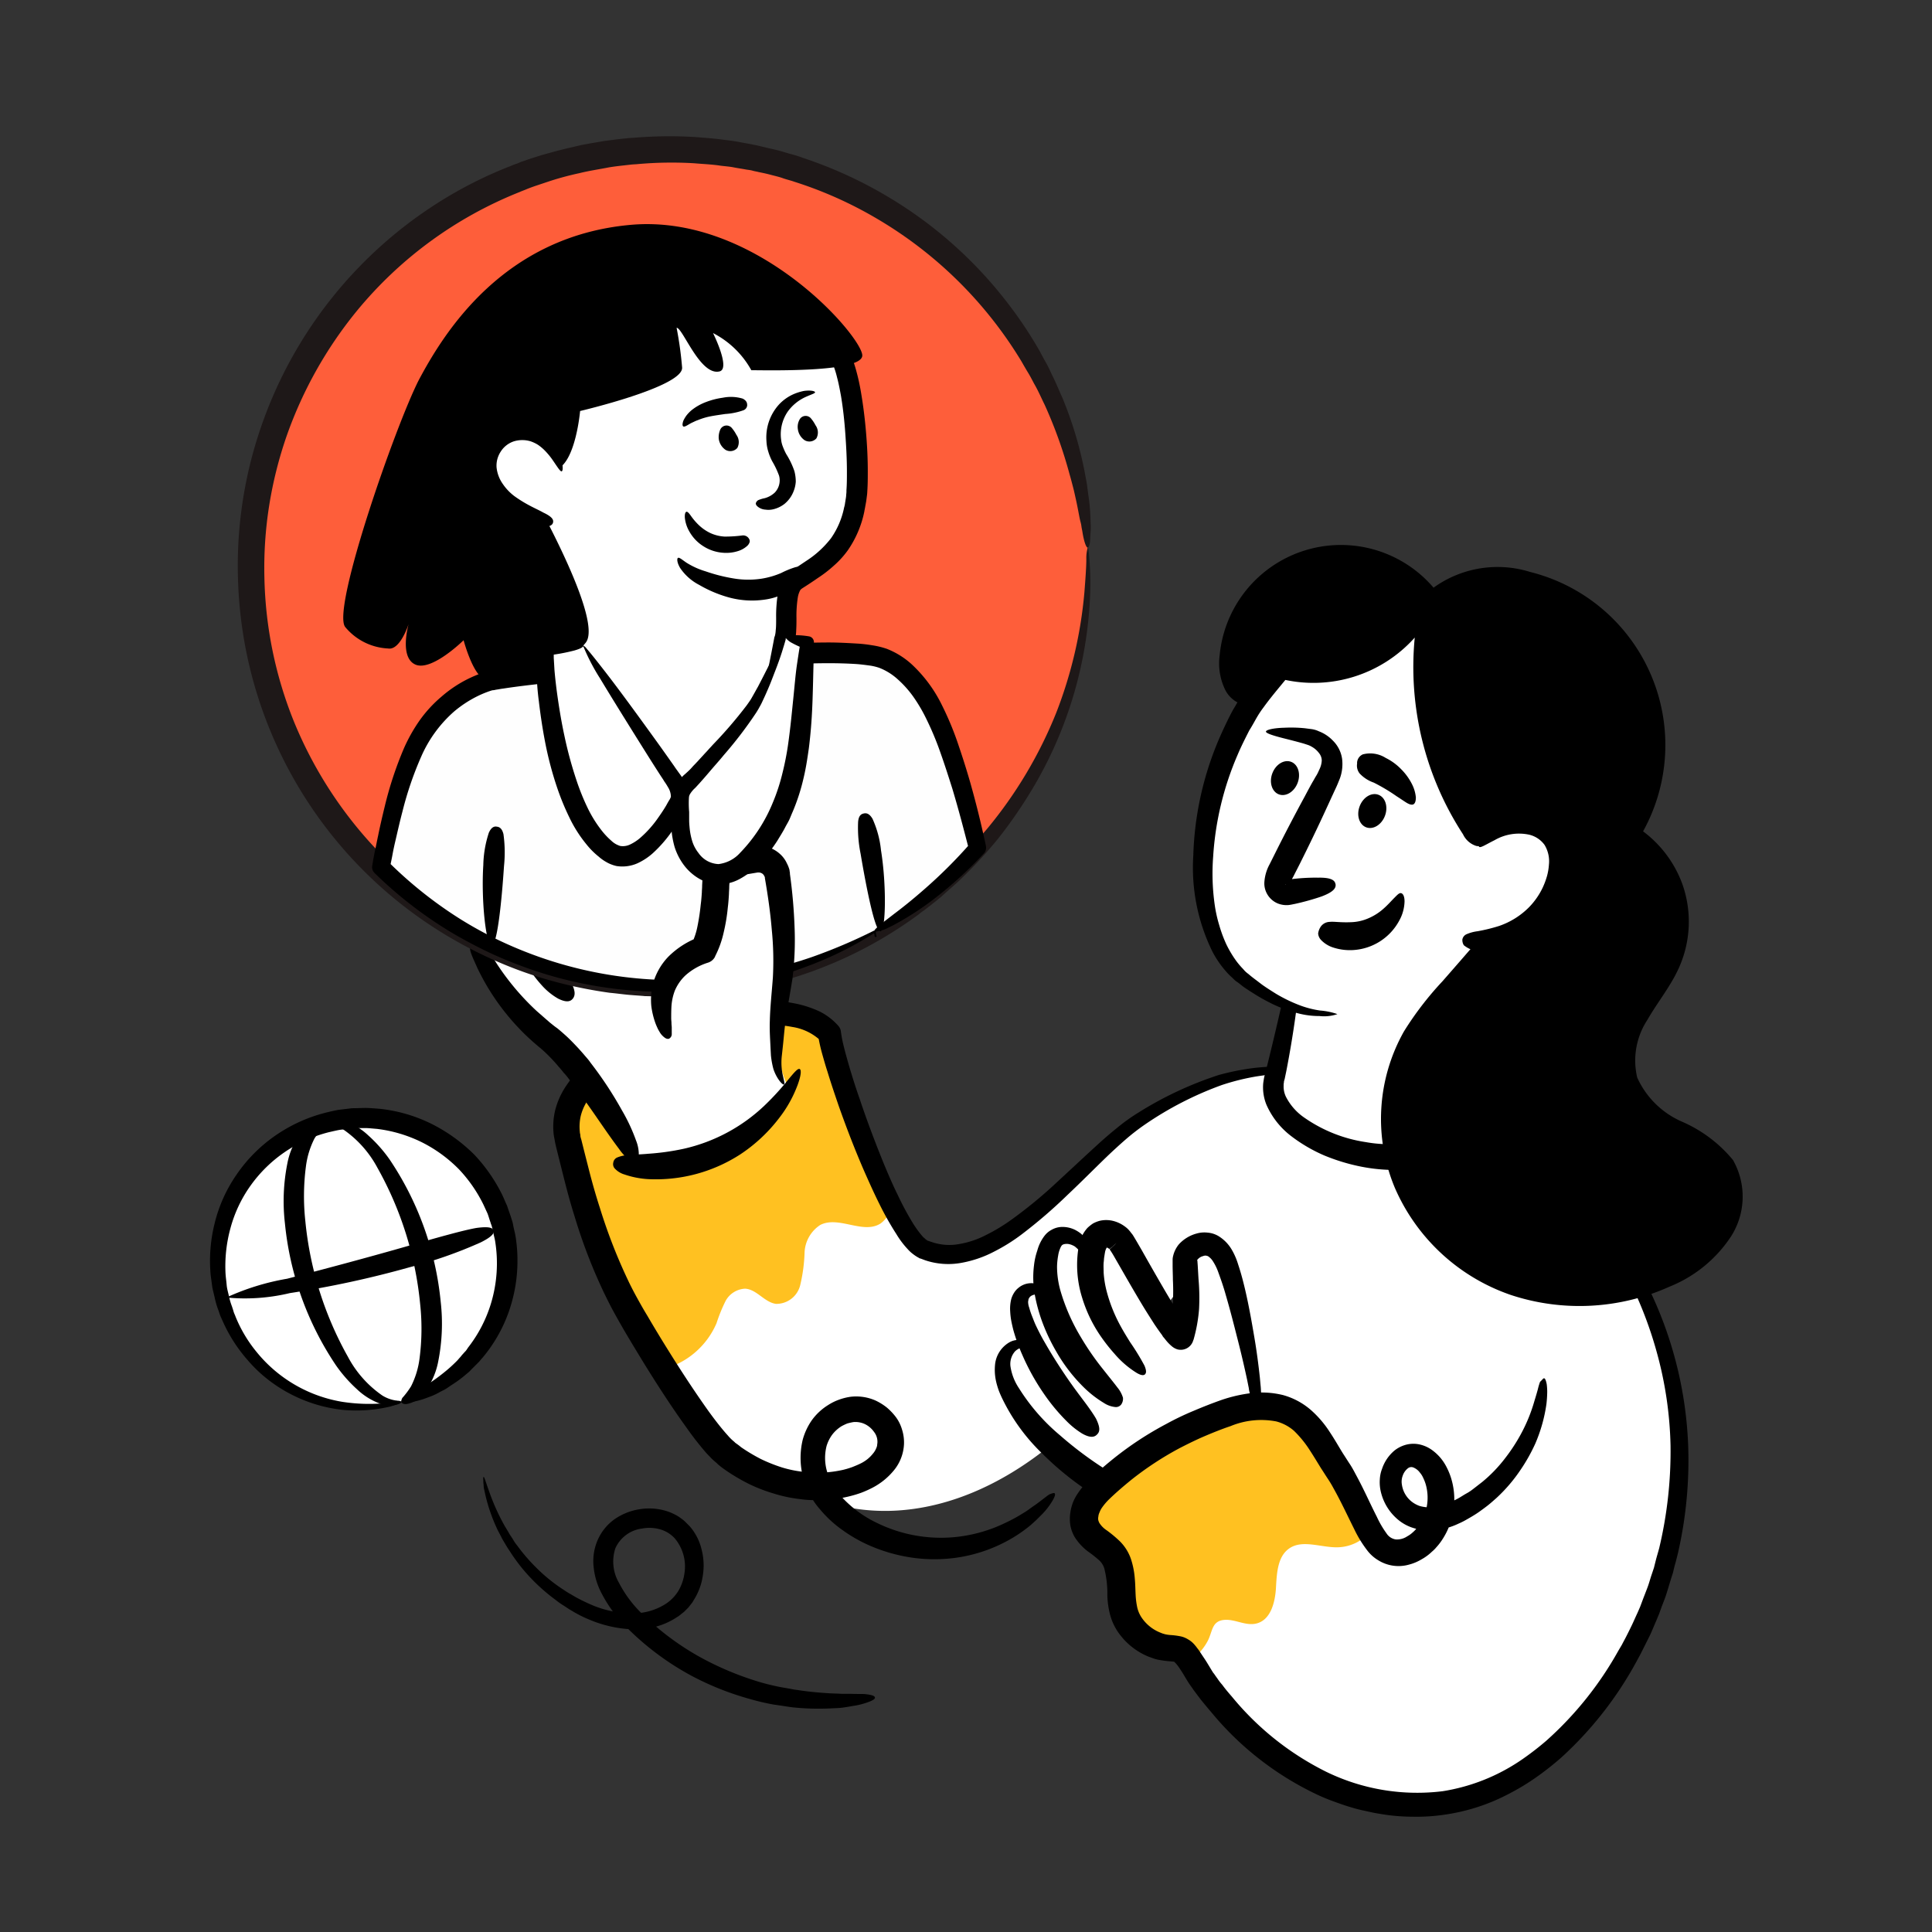 <svg xmlns="http://www.w3.org/2000/svg" width="92" height="92" viewBox="0 0 92 92">
  <rect x="0" y="0" width="92" height="92" fill="#333333" stroke="none"/>
  <g id="Aurora" transform="translate(15679 9207)">
    <g id="user_persona" data-name="user persona" transform="translate(-128 3)">
      <rect id="Rectángulo_11486" data-name="Rectángulo 11486" width="92" height="92" transform="translate(-15551 -9210)" fill="none"/>
      <g id="user_17589361" transform="translate(-15546.226 -9207.75)">
        <g id="Grupo_83942" data-name="Grupo 83942" transform="translate(5.225 1.494)">
          <g id="Grupo_83822" data-name="Grupo 83822" transform="translate(45.74 47.331)">
            <path id="Trazado_190360" data-name="Trazado 190360" d="M61.451,46.5c-.972-3.285-5.546-6.19-8.687-7.53S47,37.852,43.105,37.51L40.03,52.439,57.075,68.551C58.691,64.622,62.161,48.865,61.451,46.5Z" transform="translate(-40.03 -37.51)" fill="#fff"/>
          </g>
          <g id="Grupo_83840" data-name="Grupo 83840" transform="translate(12.37 34.186)">
            <g id="Grupo_83839" data-name="Grupo 83839">
              <g id="Grupo_83838" data-name="Grupo 83838">
                <g id="Grupo_83823" data-name="Grupo 83823" transform="translate(4.558 10.301)">
                  <path id="Trazado_190361" data-name="Trazado 190361" d="M55.145,38.1,44.277,52.541c-1.248,2.076-5.007,5.835-9.686,6.439-5.046.657-9.042-2.681-11.828-6.663-2.97-4.245-4.56-9.252-4.586-10.934C17.113,36.85,28.3,33.63,30.649,36.337a38.652,38.652,0,0,0,2.97,8.214,4.971,4.971,0,0,0,1.511,2.063c3.561,1.551,7.675-4.56,10.408-6.242,3.233-2.024,5.086-2.55,9.607-2.274Z" transform="translate(-18.106 -35.346)" fill="#fff"/>
                </g>
                <g id="Grupo_83824" data-name="Grupo 83824" transform="translate(4.584 10.288)">
                  <path id="Trazado_190362" data-name="Trazado 190362" d="M33.6,44.541a1.221,1.221,0,0,1-.5.841c-.828.526-1.984-.381-2.865.066a1.646,1.646,0,0,0-.749,1.314,7.726,7.726,0,0,1-.21,1.564,1.169,1.169,0,0,1-1.156.881c-.552-.079-.92-.7-1.472-.723a1.117,1.117,0,0,0-.92.578,7.527,7.527,0,0,0-.434,1.064,3.818,3.818,0,0,1-2.51,2.182c-2.97-4.245-4.56-9.252-4.586-10.934-1.064-4.534,10.119-7.754,12.472-5.046A36.678,36.678,0,0,0,33.6,44.541Z" transform="translate(-18.126 -35.336)" fill="#ffc121"/>
                </g>
                <g id="Grupo_83826" data-name="Grupo 83826" transform="translate(3.971 9.706)">
                  <g id="Grupo_83825" data-name="Grupo 83825">
                    <path id="Trazado_190363" data-name="Trazado 190363" d="M41.539,58.373c.039.026.026.105-.053.263a3.319,3.319,0,0,1-.526.71l-.25.25c-.092.092-.2.184-.3.276a6.823,6.823,0,0,1-.828.591,7.245,7.245,0,0,1-2.733.972,7.557,7.557,0,0,1-1.971.013,7.872,7.872,0,0,1-2.26-.644,6.924,6.924,0,0,1-1.156-.67,5.527,5.527,0,0,1-1.091-1,3.71,3.71,0,0,1-.828-3.312,3,3,0,0,1,.434-.933,2.721,2.721,0,0,1,.775-.723,2.533,2.533,0,0,1,.5-.25,2.744,2.744,0,0,1,.565-.145,2.279,2.279,0,0,1,1.209.184,2.714,2.714,0,0,1,.526.329,2.894,2.894,0,0,1,.434.46,1.906,1.906,0,0,1,.289.591,2.031,2.031,0,0,1,.092.7,2.117,2.117,0,0,1-.5,1.262,3.256,3.256,0,0,1-.972.789,5.111,5.111,0,0,1-.552.25,5.438,5.438,0,0,1-.565.171,5.835,5.835,0,0,1-1.183.171c-.2.013-.407.013-.6.013a5.108,5.108,0,0,1-.618-.053,6.771,6.771,0,0,1-1.222-.263,7.6,7.6,0,0,1-1.183-.46,9.115,9.115,0,0,1-1.13-.67c-.092-.066-.184-.131-.263-.2l-.066-.053-.066-.066L25.3,56.8c-.105-.092-.171-.171-.25-.25s-.158-.171-.223-.25c-.289-.342-.552-.683-.8-1.038-.723-1-1.393-2.037-2.05-3.1-.329-.539-.657-1.078-.972-1.616-.158-.276-.315-.552-.473-.841s-.3-.578-.447-.88a25.575,25.575,0,0,1-1.406-3.653c-.2-.631-.368-1.262-.526-1.892l-.237-.946-.118-.473c-.013-.079-.039-.158-.053-.25s-.039-.2-.053-.289a3.323,3.323,0,0,1,.066-1.2,3.679,3.679,0,0,1,.46-1.064,6.042,6.042,0,0,1,1.472-1.577,12.121,12.121,0,0,1,3.627-1.84,14.323,14.323,0,0,1,3.929-.736,7.661,7.661,0,0,1,2.037.158A5.215,5.215,0,0,1,30.3,35.4a2.89,2.89,0,0,1,.933.7.489.489,0,0,1,.131.289V36.4a6.774,6.774,0,0,0,.158.775c.066.263.145.539.223.815.158.539.329,1.078.513,1.6.355,1.064.749,2.1,1.156,3.1.21.5.421,1,.657,1.472a13.477,13.477,0,0,0,.736,1.367,5.042,5.042,0,0,0,.421.578.793.793,0,0,0,.105.105c.039.026.066.066.092.079s.026.013.039.026l.013.013.039.013.158.053a2.556,2.556,0,0,0,1.3.105,4.337,4.337,0,0,0,1.3-.434,8.509,8.509,0,0,0,1.2-.723A21.545,21.545,0,0,0,41.6,43.6c.67-.618,1.314-1.222,1.932-1.787.315-.289.631-.565.959-.828a8.747,8.747,0,0,1,1-.723,17.163,17.163,0,0,1,3.864-1.814,11.848,11.848,0,0,1,1.735-.342c.539-.053,1.038-.079,1.472-.079s.841.013,1.183.026.631.039.854.066a2.7,2.7,0,0,1,.71.118,2.765,2.765,0,0,1-.71.053c-.237,0-.513.013-.854.013s-.723.026-1.156.053-.92.079-1.432.158a11.072,11.072,0,0,0-1.643.407A16.2,16.2,0,0,0,45.849,40.8a10.457,10.457,0,0,0-.907.7q-.453.394-.907.828c-.6.578-1.222,1.209-1.892,1.84a23.609,23.609,0,0,1-2.168,1.866,8.69,8.69,0,0,1-1.3.815,5.417,5.417,0,0,1-1.551.539,3.458,3.458,0,0,1-1.748-.118l-.21-.079-.053-.013c-.026-.013-.039-.026-.066-.039s-.092-.053-.131-.079c-.079-.053-.145-.105-.21-.158a2.093,2.093,0,0,1-.171-.171,4.213,4.213,0,0,1-.526-.7,14.423,14.423,0,0,1-.815-1.446c-.25-.5-.473-1-.7-1.511-.447-1.025-.854-2.076-1.235-3.154-.184-.539-.368-1.078-.539-1.643-.092-.276-.171-.565-.25-.841a8.032,8.032,0,0,1-.2-.92l.131.3a2.528,2.528,0,0,0-1.354-.657,7.062,7.062,0,0,0-1.761-.105,13.181,13.181,0,0,0-3.6.723,11.045,11.045,0,0,0-3.246,1.682,4.982,4.982,0,0,0-1.17,1.248,2.356,2.356,0,0,0-.3.71,2.314,2.314,0,0,0-.039.736c0,.066.026.118.026.184s.039.158.053.223l.118.473c.079.315.158.618.237.933.158.618.329,1.222.526,1.827a25.667,25.667,0,0,0,1.354,3.469c.131.276.276.552.421.815s.3.539.46.8c.315.539.631,1.064.959,1.59.644,1.038,1.314,2.063,2,3.023.25.342.5.67.749.959.066.079.131.145.184.21a2.414,2.414,0,0,0,.184.184l.092.079.039.039.053.039a2.528,2.528,0,0,1,.223.171,8.564,8.564,0,0,0,.946.565,7.7,7.7,0,0,0,.986.394,5.412,5.412,0,0,0,1,.21c.171.026.329.026.5.039s.329.013.486,0a5.656,5.656,0,0,0,.946-.131,4.18,4.18,0,0,0,.434-.131c.131-.053.263-.105.394-.171a1.679,1.679,0,0,0,.591-.473.931.931,0,0,0,.158-.263.5.5,0,0,0,.039-.131c0-.039.013-.092.013-.131a.751.751,0,0,0-.158-.5,1.139,1.139,0,0,0-.447-.381,1.065,1.065,0,0,0-.539-.092,2.954,2.954,0,0,0-.289.066,2.628,2.628,0,0,0-.276.131,1.655,1.655,0,0,0-.447.407,1.793,1.793,0,0,0-.263.526,2.307,2.307,0,0,0,.013,1.2,2.942,2.942,0,0,0,.552,1.064,5.464,5.464,0,0,0,1.827,1.406,6.935,6.935,0,0,0,3.653.683,7.087,7.087,0,0,0,2.5-.7,7.576,7.576,0,0,0,.815-.447,3.284,3.284,0,0,0,.315-.21c.092-.066.184-.131.263-.184.329-.237.526-.407.67-.5.145-.053.223-.079.25-.053Z" transform="translate(-17.66 -34.893)"/>
                  </g>
                </g>
                <g id="Grupo_83827" data-name="Grupo 83827" transform="translate(0.388 0.653)">
                  <path id="Trazado_190364" data-name="Trazado 190364" d="M15.074,34.859a11.458,11.458,0,0,0,3.167,3.916,8.624,8.624,0,0,1,1.248,1.248,21.244,21.244,0,0,1,2.931,4.7c3.115.158,5.7-.723,7.4-3.312a4.985,4.985,0,0,1-.6-2.642,27.1,27.1,0,0,1,.263-2.733,20.96,20.96,0,0,0-.237-4.941.9.9,0,0,0-1.025-.762l-1.13.158a.925.925,0,0,0-.789.867A12.246,12.246,0,0,1,25.955,34l-.368-.184c-.25-.289-.486-.565-.723-.867a5.944,5.944,0,0,1-.657-1.248,13.046,13.046,0,0,1-.933-3.207.558.558,0,0,0-.644-.486l-1.117.171a.538.538,0,0,0-.473.578c.013.158.013.355.026.552h-.013a1.014,1.014,0,0,1-.026-.2.567.567,0,0,0-.644-.486l-1.117.171a.538.538,0,0,0-.473.578c.013.25.026.565.053.881l-.053.026c-.657.25-1.314.526-1.958.815a.689.689,0,0,0-.342.263.656.656,0,0,0,.026.447c.105.3.2.618.3.92l-.066-.066a6.413,6.413,0,0,0-1.59,1.262.907.907,0,0,0-.223.355.99.99,0,0,0,.131.578Z" transform="translate(-14.933 -28.004)" fill="#fff"/>
                </g>
                <g id="Grupo_83829" data-name="Grupo 83829" transform="translate(5.845)">
                  <g id="Grupo_83828" data-name="Grupo 83828">
                    <path id="Trazado_190365" data-name="Trazado 190365" d="M21.01,33.333c-.145.092-.381.066-.815-.46a5.17,5.17,0,0,1-.749-1.288c-.026-.079-.066-.158-.092-.25l-.053-.158a.257.257,0,0,1-.013-.092l-.013-.079c-.039-.2-.053-.394-.079-.591-.039-.407-.079-.854-.105-1.354a1.6,1.6,0,0,1,0-.263,1.328,1.328,0,0,1,.092-.394,1.27,1.27,0,0,1,.539-.6,1.393,1.393,0,0,1,.394-.131l.2-.026c.131-.013.263-.039.394-.053s.263-.039.394-.053l.092-.013h.053l.105-.013a1.123,1.123,0,0,1,.421.053,1.189,1.189,0,0,1,.657.5,1.068,1.068,0,0,1,.158.381l.013.105V28.6l.013.092a14.559,14.559,0,0,0,.657,2.8c.079.21.145.421.223.618a3.978,3.978,0,0,0,.21.526c.039.079.079.158.118.223s.092.145.131.21c.092.145.171.276.25.394.3.473.46.789.394.854s-.355-.145-.775-.526c-.105-.092-.223-.21-.342-.329-.066-.066-.118-.118-.184-.2s-.131-.158-.2-.25c-.118-.171-.237-.368-.342-.552-.053-.092-.105-.2-.158-.289-.026-.053-.053-.092-.079-.145l-.079-.158a12.545,12.545,0,0,1-.578-1.406,11.538,11.538,0,0,1-.421-1.577l-.013-.105v-.053h.053v0c0-.013.013.105.013.053l-.053.013-.092.013c-.131.026-.263.039-.394.066s-.263.039-.381.066l-.092.013-.053.013h-.039c0,.013-.026-.145-.013-.079v-.013h.013c-.013,0,.158-.013.079,0V29c.026.486.053.92.079,1.314.013.184.026.368.039.513,0,.026.013.053.013.092,0,.013.013.053.013.079.013.066.039.131.053.2.145.526.315.92.407,1.222.131.6.092.828-.066.92Z" transform="translate(-19.086 -27.507)"/>
                  </g>
                </g>
                <g id="Grupo_83831" data-name="Grupo 83831" transform="translate(3.683 0.91)">
                  <g id="Grupo_83830" data-name="Grupo 83830">
                    <path id="Trazado_190366" data-name="Trazado 190366" d="M19.464,34.377c-.145.105-.355.105-.657-.21a3.619,3.619,0,0,1-.513-.736,7.946,7.946,0,0,1-.6-1.406l-.079-.237-.039-.131-.026-.092-.013-.079c-.026-.2-.039-.355-.053-.526-.026-.329-.026-.67-.039-1v-.6a1.509,1.509,0,0,1,.013-.237,1.09,1.09,0,0,1,.92-.881c.039,0,.053,0,.066-.013H18.6c.079,0,.145-.013.21-.013.145,0,.276-.013.407-.013h.434a.992.992,0,0,1,.5.184.739.739,0,0,1,.25.342.713.713,0,0,1,.039.315c-.013.066-.026.131-.039.184-.026.105-.066.158-.105.171s-.092-.039-.158-.118c-.026-.039-.053-.105-.092-.171a.232.232,0,0,0-.105-.118.274.274,0,0,0-.276-.053.013.013,0,0,0-.013.013h-.013l-.026.013a.838.838,0,0,1-.092.026c-.066.013-.118.039-.184.053-.131.039-.263.066-.394.105-.066.013-.145.039-.21.053-.039.013-.066.013-.105.026l-.053.013a.132.132,0,0,0-.039.013c-.013.013-.013.039,0,.039l.013.013.013.118c.013.158.039.315.053.473.039.315.079.631.105.946a2.844,2.844,0,0,0,.066.421l.013.039v.013a.244.244,0,0,1,.026.092,1.157,1.157,0,0,0,.066.2c.184.539.355.972.46,1.314a7.3,7.3,0,0,1,.237.789c.118.407.026.565-.118.67Z" transform="translate(-17.44 -28.2)"/>
                  </g>
                </g>
                <g id="Grupo_83833" data-name="Grupo 83833" transform="translate(1.396 2.864)">
                  <g id="Grupo_83832" data-name="Grupo 83832">
                    <path id="Trazado_190367" data-name="Trazado 190367" d="M19.222,36.433c-.105.145-.289.223-.71.013a3.117,3.117,0,0,1-.775-.631,5.9,5.9,0,0,1-.946-1.393,11.677,11.677,0,0,1-.762-1.984c-.105-.342-.184-.67-.263-1a1.914,1.914,0,0,1-.066-.355.939.939,0,0,1,.026-.263,1.03,1.03,0,0,1,.118-.276.94.94,0,0,1,.355-.315,2.7,2.7,0,0,1,.263-.105c1.17-.355,2.037-.539,2.1-.381s-.683.657-1.722,1.222a.943.943,0,0,0-.145.092l-.013.013-.013-.013c-.053-.066-.092-.092-.105-.092s0,0,.026,0h.171c0,.013.026.053.053.118.118.3.25.618.381.933.25.631.513,1.248.789,1.787a13.077,13.077,0,0,0,.723,1.235c.2.3.355.526.46.7.171.368.158.552.053.7Z" transform="translate(-15.7 -29.687)"/>
                  </g>
                </g>
                <g id="Grupo_83835" data-name="Grupo 83835" transform="translate(0 5.313)">
                  <g id="Grupo_83834" data-name="Grupo 83834">
                    <path id="Trazado_190368" data-name="Trazado 190368" d="M22.513,43.614a.364.364,0,0,1-.289-.079,2.345,2.345,0,0,1-.473-.513c-.21-.276-.5-.683-.881-1.235s-.867-1.262-1.511-2.1a2.772,2.772,0,0,0-.25-.3c-.079-.105-.171-.21-.263-.315a7.924,7.924,0,0,0-.552-.591c-.092-.092-.2-.184-.289-.263-.118-.092-.237-.2-.342-.289-.237-.21-.46-.421-.67-.644A11.047,11.047,0,0,1,15,34.4l-.158-.355a4.09,4.09,0,0,1-.158-.394,1.161,1.161,0,0,1-.013-.565.965.965,0,0,1,.263-.421,6.428,6.428,0,0,1,.933-.736c.565-.342.946-.434.986-.355s-.25.329-.67.762a9.255,9.255,0,0,0-.7.8.293.293,0,0,0-.066.145.549.549,0,0,0,.039.118,1.9,1.9,0,0,0,.145.263c.066.105.118.21.184.315a12.024,12.024,0,0,0,2.037,2.471l.631.552c.118.092.223.184.342.263.131.105.25.21.368.315.237.21.447.434.657.657.105.118.2.223.289.329s.2.223.276.342a17.777,17.777,0,0,1,1.5,2.274,8.455,8.455,0,0,1,.67,1.432,1.8,1.8,0,0,1,.131.775.2.2,0,0,1-.171.223Z" transform="translate(-14.638 -31.55)"/>
                  </g>
                </g>
                <g id="Grupo_83837" data-name="Grupo 83837" transform="translate(6.824 12.97)">
                  <g id="Grupo_83836" data-name="Grupo 83836">
                    <path id="Trazado_190369" data-name="Trazado 190369" d="M19.843,41.823a.32.32,0,0,1,.171-.223,1.533,1.533,0,0,1,.5-.118c.237-.026.565-.026,1-.066a11.537,11.537,0,0,0,1.682-.237,8.18,8.18,0,0,0,3.837-2.05,12.589,12.589,0,0,0,1.143-1.248c.276-.329.447-.539.539-.5s.066.315-.092.749a5.927,5.927,0,0,1-.907,1.616,7.586,7.586,0,0,1-1.827,1.7A7.4,7.4,0,0,1,21.5,42.625a4.223,4.223,0,0,1-1.13-.223,1.006,1.006,0,0,1-.473-.3.308.308,0,0,1-.053-.276Z" transform="translate(-19.83 -37.376)"/>
                  </g>
                </g>
              </g>
            </g>
          </g>
          <g id="Grupo_83851" data-name="Grupo 83851" transform="translate(37.371 54.355)">
            <g id="Grupo_83841" data-name="Grupo 83841" transform="translate(0.388 0.643)">
              <path id="Trazado_190370" data-name="Trazado 190370" d="M43.252,57.269s4.035-3.785,3.509-4.4a4.23,4.23,0,0,1-.841-2.234,37.4,37.4,0,0,0-1.314-5.782c-.184-.434-.46-.933-.933-.986s-1.078.315-1.064.789a9.551,9.551,0,0,1-.223,3.588c-.657-.513-2.642-4.311-2.891-4.6a.788.788,0,0,0-.92-.223,1.031,1.031,0,0,0-.421.789,5.317,5.317,0,0,0-.053.644l-.013-.039a2.306,2.306,0,0,0-.526-1.078.89.89,0,0,0-1.1-.171,1.116,1.116,0,0,0-.381.631,4.164,4.164,0,0,0,.039,2.234l-.066.066-.039-.105a.653.653,0,0,0-.578-.368.66.66,0,0,0-.591.355,1.085,1.085,0,0,0-.039.789,7.309,7.309,0,0,0,.565,1.551v.013l-.066-.013a.8.8,0,0,0-.986.079,1.2,1.2,0,0,0-.355.972,2.855,2.855,0,0,0,.289,1.025C35.236,53,38.9,56.139,43.252,57.269Z" transform="translate(-33.957 -43.343)" fill="#fff"/>
            </g>
            <g id="Grupo_83850" data-name="Grupo 83850">
              <g id="Grupo_83843" data-name="Grupo 83843" transform="translate(3.917)">
                <g id="Grupo_83842" data-name="Grupo 83842">
                  <path id="Trazado_190371" data-name="Trazado 190371" d="M39.885,50.195c-.066.066-.184.066-.407-.066a4.5,4.5,0,0,1-1.051-.907,8.331,8.331,0,0,1-.775-1.012,6.624,6.624,0,0,1-.762-1.643,5.209,5.209,0,0,1-.171-2.444,2.926,2.926,0,0,1,.118-.421,1.772,1.772,0,0,1,.3-.473,2.048,2.048,0,0,1,.263-.21,1.43,1.43,0,0,1,.329-.131,1.377,1.377,0,0,1,.657.013,1.583,1.583,0,0,1,.539.263,1.119,1.119,0,0,1,.223.21c.039.039.066.092.105.131a.523.523,0,0,1,.039.053l.026.039c.145.237.263.447.394.67.355.631.723,1.275,1.091,1.906.184.315.381.644.578.946.105.145.2.3.3.447a.729.729,0,0,0,.079.105l.079.092c.053.079.079.079.105.118l-1,.329a6.962,6.962,0,0,0,.25-1.222,10.414,10.414,0,0,0,.013-1.288c0-.223-.013-.46-.013-.683v-.289a.769.769,0,0,1,.026-.171,1.364,1.364,0,0,1,.276-.552,1.761,1.761,0,0,1,.854-.513,1.316,1.316,0,0,1,.513-.039,1.184,1.184,0,0,1,.526.171,1.856,1.856,0,0,1,.631.657,3.227,3.227,0,0,1,.289.67c.145.434.25.841.342,1.235.184.789.315,1.551.434,2.247s.2,1.34.263,1.919c.013.145.026.289.039.421s.013.25.026.368a4.334,4.334,0,0,0,.118.644c.184.775.473,1.156.407,1.209-.026.026-.131-.039-.289-.21a3.119,3.119,0,0,1-.526-.854,5.97,5.97,0,0,1-.223-.683c-.026-.131-.066-.263-.079-.394l-.079-.394c-.118-.552-.263-1.183-.434-1.853s-.355-1.406-.578-2.168c-.105-.381-.237-.762-.368-1.117a2.389,2.389,0,0,0-.237-.486.8.8,0,0,0-.25-.263c-.039-.013-.053-.013-.092-.026a.336.336,0,0,0-.145.026.486.486,0,0,0-.263.171.048.048,0,0,0-.013.039c-.013.013.013.013-.013,0h.026v.039l.013.171.039.67a10.228,10.228,0,0,1,.026,1.432,7.35,7.35,0,0,1-.263,1.459l-.013.026a.618.618,0,0,1-.749.434.754.754,0,0,1-.25-.131,1.99,1.99,0,0,1-.289-.289l-.105-.131a.472.472,0,0,1-.092-.131c-.131-.171-.237-.329-.355-.5-.21-.329-.421-.657-.618-.986-.394-.657-.762-1.3-1.117-1.919-.131-.223-.25-.447-.368-.618l-.026-.039a.046.046,0,0,0-.013-.026l.066-.053.158-.145.079-.079c.105-.105-.591.552-.3.276s0,0-.013-.013-.013-.013-.026-.013a.329.329,0,0,0-.092-.053h-.026c0,.013,0-.039-.013-.053s0-.013-.013-.026.013.039.013.026.013.026.039.039a.637.637,0,0,0-.092.237c-.013.066-.026.158-.039.237s-.013.171-.026.25c-.013.171,0,.329,0,.486a4.7,4.7,0,0,0,.145.894,7.3,7.3,0,0,0,.539,1.419c.2.394.407.723.578,1a11.2,11.2,0,0,1,.683,1.117c.092.223.092.342.026.407Z" transform="translate(-36.642 -42.855)"/>
                </g>
              </g>
              <g id="Grupo_83845" data-name="Grupo 83845" transform="translate(1.827 0.331)">
                <g id="Grupo_83844" data-name="Grupo 83844">
                  <path id="Trazado_190372" data-name="Trazado 190372" d="M39.242,51.561a.314.314,0,0,1-.263.118,1.2,1.2,0,0,1-.565-.2,5.135,5.135,0,0,1-.973-.762,7.8,7.8,0,0,1-1.288-1.682,8.978,8.978,0,0,1-.6-1.235,7.78,7.78,0,0,1-.407-1.393,4.617,4.617,0,0,1-.053-1.472,3.262,3.262,0,0,1,.158-.71,2.01,2.01,0,0,1,.342-.7,1.03,1.03,0,0,1,.342-.289,1.042,1.042,0,0,1,.421-.131,1.349,1.349,0,0,1,.71.145,1.805,1.805,0,0,1,.263.171,1.445,1.445,0,0,1,.2.21,2.144,2.144,0,0,1,.223.407,1.751,1.751,0,0,1,.105.6q0,.217-.079.237c-.039.013-.105-.053-.184-.158s-.171-.276-.3-.434a1.794,1.794,0,0,0-.223-.223.437.437,0,0,0-.131-.079.64.64,0,0,0-.145-.053.537.537,0,0,0-.289,0c-.079.026-.105.066-.145.145a1.421,1.421,0,0,0-.118.394,3.392,3.392,0,0,0-.053.526,4.261,4.261,0,0,0,.158,1.13,9.339,9.339,0,0,0,.972,2.221,12.949,12.949,0,0,0,1.064,1.538c.3.381.526.657.683.867a1.378,1.378,0,0,1,.263.486.48.48,0,0,1-.079.315Z" transform="translate(-35.052 -43.106)"/>
                </g>
              </g>
              <g id="Grupo_83847" data-name="Grupo 83847" transform="translate(0.728 3.004)">
                <g id="Grupo_83846" data-name="Grupo 83846">
                  <path id="Trazado_190373" data-name="Trazado 190373" d="M38.361,52.342c-.118.131-.315.184-.71-.039a3.924,3.924,0,0,1-.749-.6,9.1,9.1,0,0,1-1.051-1.262A10.827,10.827,0,0,1,34.8,48.557a8.654,8.654,0,0,1-.381-1.025c-.053-.171-.092-.342-.131-.526a3.381,3.381,0,0,1-.066-.526,1.87,1.87,0,0,1,.053-.591,1.15,1.15,0,0,1,.131-.289.907.907,0,0,1,.21-.237.953.953,0,0,1,.92-.171.682.682,0,0,1,.407.381c.053.118.026.2-.013.21s-.105-.013-.184-.039a.612.612,0,0,0-.329-.066.651.651,0,0,0-.171.053.317.317,0,0,0-.131.131.187.187,0,0,0-.026.079c0,.026-.013.053-.013.092a.832.832,0,0,0,.053.276,3.454,3.454,0,0,0,.131.394c.053.131.105.276.171.421.131.276.276.565.447.854.329.578.7,1.156,1.051,1.669s.657.907.881,1.209.394.552.5.736c.21.434.184.618.053.749Z" transform="translate(-34.216 -45.14)"/>
                </g>
              </g>
              <g id="Grupo_83849" data-name="Grupo 83849" transform="translate(0 5.699)">
                <g id="Grupo_83848" data-name="Grupo 83848">
                  <path id="Trazado_190374" data-name="Trazado 190374" d="M43.345,56.06c-.053.171-.237.289-.946.21a8.6,8.6,0,0,1-1.459-.407,13.232,13.232,0,0,1-2.326-1.143,14.29,14.29,0,0,1-2.681-2.1,9.16,9.16,0,0,1-1.958-2.72c-.053-.118-.105-.237-.145-.355s-.079-.25-.105-.368a2.488,2.488,0,0,1-.053-.762,1.382,1.382,0,0,1,.683-1.1.9.9,0,0,1,.841-.026c.171.092.21.21.184.237s-.118.013-.263.013a.729.729,0,0,0-.486.2.909.909,0,0,0-.223.71,2.536,2.536,0,0,0,.407,1.051,9.45,9.45,0,0,0,1.945,2.234A17.694,17.694,0,0,0,39.3,53.59c.854.526,1.564.88,2.116,1.156s.972.46,1.262.631c.6.3.723.513.67.683Z" transform="translate(-33.662 -47.191)"/>
                </g>
              </g>
            </g>
          </g>
          <g id="Grupo_83852" data-name="Grupo 83852" transform="translate(41.613 49.289)">
            <path id="Trazado_190375" data-name="Trazado 190375" d="M61.334,67.058a12.124,12.124,0,0,1-6.479,4.626,10.529,10.529,0,0,1-7.819-1.393,15.548,15.548,0,0,1-4.481-4.258c-.25-.342-.46-.762-.723-1.1l-.118-.158c-.3-.342-.539-.25-.972-.315a2.42,2.42,0,0,1-1.958-1.735c-.237-.907.053-1.984-.526-2.72-.368-.486-1.051-.71-1.288-1.275a1.329,1.329,0,0,1,.092-1.091,3.482,3.482,0,0,1,.723-.867,15.918,15.918,0,0,1,4.8-3.075c1.682-.683,3.535-1.327,4.968.21a8.872,8.872,0,0,1,1.564,2.931,9.047,9.047,0,0,0,1.327,1.787,50.214,50.214,0,0,0,3.943,4.048L55.762,39a19.064,19.064,0,0,1,5.572,28.058Z" transform="translate(-36.89 -39)" fill="#fff"/>
          </g>
          <g id="Grupo_83853" data-name="Grupo 83853" transform="translate(41.875 63.26)">
            <path id="Trazado_190376" data-name="Trazado 190376" d="M50.653,55.294c-.039.066-.079.105-.105.158a2.08,2.08,0,0,1-1.616.854c-.8.026-1.7-.394-2.339.066-.552.394-.578,1.2-.618,1.879s-.25,1.511-.92,1.682c-.513.131-1-.2-1.511-.171-.631.039-.578.539-.815,1a2.682,2.682,0,0,1-.7.841l-.118-.158c-.3-.342-.539-.25-.972-.315a2.42,2.42,0,0,1-1.958-1.735c-.237-.907.053-1.984-.526-2.72-.368-.486-1.051-.71-1.288-1.275a1.329,1.329,0,0,1,.092-1.091,3.482,3.482,0,0,1,.723-.867,15.918,15.918,0,0,1,4.8-3.075c1.682-.683,3.535-1.327,4.968.21a8.872,8.872,0,0,1,1.564,2.931,9.627,9.627,0,0,0,1.34,1.787Z" transform="translate(-37.09 -49.63)" fill="#ffc121"/>
          </g>
          <g id="Grupo_83855" data-name="Grupo 83855" transform="translate(40.95 49.274)">
            <g id="Grupo_83854" data-name="Grupo 83854">
              <path id="Trazado_190377" data-name="Trazado 190377" d="M58.969,51.607c.039,0,.079.079.118.263a2.719,2.719,0,0,1,.026.381,5.528,5.528,0,0,1-.039.591,7.357,7.357,0,0,1-.526,1.866,8.215,8.215,0,0,1-.7,1.248A7.507,7.507,0,0,1,56.7,57.3c-.118.105-.25.223-.381.329s-.276.21-.421.315-.3.2-.473.3-.342.2-.526.276a3.329,3.329,0,0,1-1.3.329,2.279,2.279,0,0,1-.775-.092,2.1,2.1,0,0,1-.749-.368,2.457,2.457,0,0,1-.907-1.485,1.979,1.979,0,0,1-.026-.486,1.614,1.614,0,0,1,.105-.5,1.939,1.939,0,0,1,.6-.88,1.515,1.515,0,0,1,.565-.276,1.389,1.389,0,0,1,.657,0,1.6,1.6,0,0,1,.565.263,2.284,2.284,0,0,1,.407.381,2.354,2.354,0,0,1,.289.447,3.138,3.138,0,0,1,.2.486,3.427,3.427,0,0,1,.158,1.038,3.5,3.5,0,0,1-.67,2.05,2.752,2.752,0,0,1-.184.223,1.59,1.59,0,0,1-.21.21,2.337,2.337,0,0,1-.5.368,2.252,2.252,0,0,1-.6.25,1.825,1.825,0,0,1-1.459-.21,1.849,1.849,0,0,1-.526-.473,5.658,5.658,0,0,1-.618-1.012c-.329-.657-.631-1.314-.986-1.945a5.321,5.321,0,0,0-.276-.46c-.105-.158-.21-.329-.315-.486-.21-.342-.407-.67-.618-.986a5.154,5.154,0,0,0-.67-.8,2.086,2.086,0,0,0-.841-.447,3.814,3.814,0,0,0-2.182.223c-.394.131-.815.3-1.222.473s-.8.368-1.209.578a15.208,15.208,0,0,0-2.287,1.5c-.355.289-.71.591-1.038.907a2.768,2.768,0,0,0-.381.447,1.042,1.042,0,0,0-.105.21.551.551,0,0,0-.053.2.374.374,0,0,0,0,.171.549.549,0,0,0,.053.131,1.168,1.168,0,0,0,.342.342,5.746,5.746,0,0,1,.631.526,2.191,2.191,0,0,1,.539.881,3.945,3.945,0,0,1,.171.894c.026.276.026.526.039.762a3.743,3.743,0,0,0,.079.618A1.439,1.439,0,0,0,39.8,63a1.936,1.936,0,0,0,.854.7l.131.053.131.039a1.743,1.743,0,0,0,.276.039,3.58,3.58,0,0,1,.486.066,1.115,1.115,0,0,1,.342.145,1.086,1.086,0,0,1,.263.21c.039.039.066.079.092.105l.079.105a1.593,1.593,0,0,1,.131.184l.237.355c.145.223.263.434.381.618l.053.066.053.079.105.145a2.416,2.416,0,0,0,.223.289c.145.2.3.381.46.565A13.661,13.661,0,0,0,48.6,70.347a9.89,9.89,0,0,0,5.533.92,9.184,9.184,0,0,0,3.837-1.551,13.748,13.748,0,0,0,1.1-.854,16.475,16.475,0,0,0,3.43-4.284l.171-.289c.053-.105.105-.2.158-.3.105-.2.2-.394.3-.6s.184-.407.276-.6l.131-.3.118-.315c.079-.21.158-.407.237-.618s.131-.421.2-.618l.105-.315.079-.315c.053-.21.118-.421.171-.618a19.937,19.937,0,0,0,.539-4.9,18.067,18.067,0,0,0-.67-4.481,18.684,18.684,0,0,0-1.5-3.759A20.921,20.921,0,0,0,60.927,43.6c-.171-.21-.329-.407-.486-.6s-.329-.368-.486-.552-.315-.342-.473-.5-.3-.315-.46-.46l-.447-.407a5.26,5.26,0,0,0-.421-.368c-.131-.118-.263-.223-.394-.329-.066-.053-.118-.105-.184-.158a1.594,1.594,0,0,0-.184-.131c-.237-.184-.434-.329-.618-.473s-.342-.237-.46-.329a2.22,2.22,0,0,1-.368-.3,1.346,1.346,0,0,1,.434.184c.131.079.3.158.5.276s.407.263.657.421a1.712,1.712,0,0,1,.2.131c.066.053.131.092.2.145.131.092.276.2.421.3s.289.223.447.355l.473.394.486.447c.171.158.342.315.513.5s.342.355.526.539.342.394.526.6a20.032,20.032,0,0,1,2.05,2.957,18.745,18.745,0,0,1,2.444,8.5,19.819,19.819,0,0,1-.473,5.138c-.053.223-.105.434-.171.657l-.079.329-.105.329c-.066.223-.131.434-.2.657s-.158.434-.237.644l-.118.329-.131.315c-.092.21-.184.434-.276.644l-.315.631-.158.315-.171.315a17.408,17.408,0,0,1-3.6,4.613,14.006,14.006,0,0,1-1.2.946,11.117,11.117,0,0,1-1.327.8,9.36,9.36,0,0,1-2.983.972,9.155,9.155,0,0,1-1.59.105,9.294,9.294,0,0,1-1.59-.145c-.263-.039-.526-.105-.775-.158s-.513-.131-.762-.21-.5-.171-.749-.263-.5-.2-.736-.315a14.621,14.621,0,0,1-4.954-3.877c-.171-.2-.342-.407-.5-.6l-.237-.315-.118-.158-.053-.079-.066-.092c-.171-.237-.289-.46-.421-.67-.066-.105-.131-.2-.184-.276-.026-.039-.066-.079-.092-.118l-.053-.053-.026-.026-.026-.026h0c-.013,0-.118-.013-.276-.026s-.315-.039-.473-.066a1.588,1.588,0,0,1-.237-.066c-.079-.026-.145-.053-.223-.079a3.258,3.258,0,0,1-1.459-1.17,2.664,2.664,0,0,1-.394-.88,4.157,4.157,0,0,1-.118-.854,4.939,4.939,0,0,0-.145-1.3.89.89,0,0,0-.237-.381,5.355,5.355,0,0,0-.513-.407,2.578,2.578,0,0,1-.67-.723,1.7,1.7,0,0,1-.2-.565,2.034,2.034,0,0,1,0-.565,2.259,2.259,0,0,1,.131-.513,2.287,2.287,0,0,1,.237-.434,3.518,3.518,0,0,1,.565-.657c.368-.355.749-.683,1.143-1a15.841,15.841,0,0,1,2.484-1.63,13.355,13.355,0,0,1,1.314-.631c.434-.184.867-.355,1.314-.513a6.989,6.989,0,0,1,1.419-.329,4.268,4.268,0,0,1,1.524.092,3.4,3.4,0,0,1,1.34.723,5.007,5.007,0,0,1,.894,1.051c.237.355.434.71.631,1.025.105.158.21.329.315.486s.21.355.3.526c.381.7.67,1.367.986,1.984a4.639,4.639,0,0,0,.46.789.634.634,0,0,0,.434.289.871.871,0,0,0,.552-.145,1.326,1.326,0,0,0,.276-.2,1.238,1.238,0,0,0,.131-.131c.039-.053.079-.092.118-.145a2.308,2.308,0,0,0,.355-2.011,2.065,2.065,0,0,0-.118-.3,1,1,0,0,0-.158-.25.72.72,0,0,0-.329-.25.263.263,0,0,0-.25.053.755.755,0,0,0-.237.342.808.808,0,0,0-.039.434,1.249,1.249,0,0,0,.46.8,1.347,1.347,0,0,0,.381.21,1.669,1.669,0,0,0,.447.066,2.6,2.6,0,0,0,.933-.21,4.651,4.651,0,0,0,.447-.21c.145-.079.276-.171.421-.25s.263-.171.381-.263l.355-.276A6.766,6.766,0,0,0,57.116,55.4a8.381,8.381,0,0,0,.71-1.078,7.77,7.77,0,0,0,.683-1.656c.066-.21.118-.394.158-.539a3.026,3.026,0,0,1,.105-.355c.105-.092.145-.171.2-.171Z" transform="translate(-36.385 -38.989)"/>
            </g>
          </g>
          <g id="Grupo_83859" data-name="Grupo 83859" transform="translate(50.144 38.696)">
            <g id="Grupo_83856" data-name="Grupo 83856" transform="translate(0.481 0.001)">
              <path id="Trazado_190378" data-name="Trazado 190378" d="M44.986,32.425a50.4,50.4,0,0,1-1.2,7.438c-.7,2.891,7.215,5.769,9.856,1.669,1.406-2.182.342-7.754.657-10.592" transform="translate(-43.747 -30.94)" fill="#fff"/>
            </g>
            <g id="Grupo_83858" data-name="Grupo 83858">
              <g id="Grupo_83857" data-name="Grupo 83857">
                <path id="Trazado_190379" data-name="Trazado 190379" d="M54.406,30.94c.092.013.171.105.223.368a10.993,10.993,0,0,1,.184,1.393c.066.7.171,1.682.263,3.036.039.683.079,1.459.066,2.366-.013.447-.039.933-.092,1.446a6.761,6.761,0,0,1-.394,1.669c-.053.145-.131.3-.2.447l-.131.223c-.039.066-.092.131-.131.2a4.877,4.877,0,0,1-.644.736,5,5,0,0,1-1.682,1.012,6.356,6.356,0,0,1-1.892.368,8.243,8.243,0,0,1-1.892-.145,9.344,9.344,0,0,1-1.787-.539,7.422,7.422,0,0,1-1.59-.933,3.8,3.8,0,0,1-1.17-1.5,2.209,2.209,0,0,1-.145-1.012c.013-.092.026-.171.039-.25.013-.039.013-.079.026-.105l.026-.092c.026-.118.066-.25.092-.368.486-1.958.867-3.667,1.117-4.876.118-.6.21-1.091.276-1.419s.105-.513.145-.513.092.184.118.539a11.889,11.889,0,0,1-.026,1.485,50.054,50.054,0,0,1-.71,5.007c-.026.131-.053.25-.079.381l-.026.092a.257.257,0,0,0-.013.092.447.447,0,0,0-.013.131,1.129,1.129,0,0,0,.105.539,2.683,2.683,0,0,0,.894,1.012,6.886,6.886,0,0,0,2.917,1.156,6.25,6.25,0,0,0,3.128-.237,3.915,3.915,0,0,0,1.235-.762,3.019,3.019,0,0,0,.46-.539c.026-.053.066-.092.092-.145l.079-.131a1.24,1.24,0,0,0,.131-.3,5.8,5.8,0,0,0,.315-1.354,11.766,11.766,0,0,0,.105-1.314c.026-.841.026-1.6.013-2.274-.026-1.34-.026-2.339.026-3.062a5.4,5.4,0,0,1,.237-1.446c.118-.315.21-.394.3-.381Z" transform="translate(-43.381 -30.939)"/>
              </g>
            </g>
          </g>
          <g id="Grupo_83863" data-name="Grupo 83863" transform="translate(46.824 24.477)">
            <g id="Grupo_83860" data-name="Grupo 83860" transform="translate(0.493 0.644)">
              <path id="Trazado_190380" data-name="Trazado 190380" d="M47.643,40.034a10.122,10.122,0,0,1-1.091-.066,7.136,7.136,0,0,1-3.246-1.5c-1.564-1.17-2.063-3.3-2.076-5.244a15.034,15.034,0,0,1,1.919-7.359,37.33,37.33,0,0,1,2.274-3.088,5.034,5.034,0,0,1,1-1.248,4.386,4.386,0,0,1,1.748-.789,6.974,6.974,0,0,1,3.207.131,11.642,11.642,0,0,1,5.506,3.1,5.494,5.494,0,0,1,1.432,2.182,2.948,2.948,0,0,1,.013,1.814,6.98,6.98,0,0,0-.434,1.091,13.337,13.337,0,0,1-.329,1.6,16.729,16.729,0,0,1-1.63,4.061,13.571,13.571,0,0,1-1.248,1.827" transform="translate(-41.23 -20.61)" fill="#fff"/>
            </g>
            <g id="Grupo_83862" data-name="Grupo 83862">
              <g id="Grupo_83861" data-name="Grupo 83861">
                <path id="Trazado_190381" data-name="Trazado 190381" d="M54.844,36.705c-.066-.053-.039-.21.145-.591s.539-.972.986-1.984c.223-.513.486-1.117.736-1.866.118-.368.25-.775.368-1.222a13.017,13.017,0,0,0,.3-1.432c.026-.131.039-.263.066-.394l.013-.105c.013-.053.013-.105.026-.145.026-.105.053-.2.079-.289.066-.184.145-.329.2-.46a1.4,1.4,0,0,0,.131-.342,2.37,2.37,0,0,0-.092-1.524,5.161,5.161,0,0,0-1.091-1.616,9.426,9.426,0,0,0-.828-.775,10.764,10.764,0,0,0-.959-.723,11.621,11.621,0,0,0-2.234-1.17,9.663,9.663,0,0,0-1.235-.394,10.371,10.371,0,0,0-1.275-.237,5.148,5.148,0,0,0-2.458.289,4.163,4.163,0,0,0-.539.276,2.814,2.814,0,0,0-.25.171.84.84,0,0,0-.2.171,2.813,2.813,0,0,0-.368.46l-.2.289a2.565,2.565,0,0,1-.223.3c-.591.789-1.222,1.472-1.735,2.182a4.76,4.76,0,0,0-.355.539c-.105.184-.21.381-.329.565-.2.394-.394.775-.565,1.183a14.435,14.435,0,0,0-1.156,4.823,10.558,10.558,0,0,0,.066,2.247,6.452,6.452,0,0,0,.223,1.025,6.341,6.341,0,0,0,.342.92,5.22,5.22,0,0,0,.473.789,3.628,3.628,0,0,0,.276.329c.053.053.092.105.145.158a1.392,1.392,0,0,0,.158.131c.105.092.223.184.329.263s.223.171.329.25c.223.158.434.289.644.421a7.2,7.2,0,0,0,1.17.565,4.618,4.618,0,0,0,.933.237,3.22,3.22,0,0,1,.828.171,1.966,1.966,0,0,1-.854.092,3.971,3.971,0,0,1-1.025-.131,6.422,6.422,0,0,1-1.3-.486q-.355-.177-.71-.394c-.118-.079-.237-.145-.368-.237a3.189,3.189,0,0,1-.368-.263,1.879,1.879,0,0,0-.2-.145,2.183,2.183,0,0,1-.184-.171,3.15,3.15,0,0,1-.355-.368,4.685,4.685,0,0,1-.591-.88,9.069,9.069,0,0,1-.907-4.573,15.222,15.222,0,0,1,1.078-5.191c.171-.434.368-.854.578-1.288.105-.21.21-.421.342-.631a6.13,6.13,0,0,1,.394-.618c.552-.8,1.183-1.5,1.7-2.234a2.016,2.016,0,0,0,.184-.276l.2-.289a3.664,3.664,0,0,1,.513-.644c.105-.105.223-.2.329-.289s.223-.158.329-.237a5.2,5.2,0,0,1,.71-.368,6.181,6.181,0,0,1,3.062-.407,10.563,10.563,0,0,1,1.459.25,12.029,12.029,0,0,1,1.38.434,12.275,12.275,0,0,1,2.51,1.3c.381.263.736.526,1.078.815s.644.578.933.881A6.245,6.245,0,0,1,58.984,25.9a3.619,3.619,0,0,1,.079,2.352,3.771,3.771,0,0,1-.21.513c-.079.145-.131.25-.171.342-.013.053-.026.092-.039.131s-.013.039-.013.066l-.013.105c-.026.145-.053.289-.079.421a13.584,13.584,0,0,1-.381,1.524c-.145.46-.289.894-.447,1.275a14.626,14.626,0,0,1-.933,1.919,7.748,7.748,0,0,1-1.406,1.866c-.3.3-.46.342-.526.289Z" transform="translate(-40.855 -20.12)"/>
              </g>
            </g>
          </g>
          <g id="Grupo_83864" data-name="Grupo 83864" transform="translate(48.061 22.225)">
            <path id="Trazado_190382" data-name="Trazado 190382" d="M54.982,31.8c-.105.473-.46,1.012-.946.92a1.04,1.04,0,0,1-.631-.552,14.581,14.581,0,0,1-2.3-9.37,6.468,6.468,0,0,1-6.361,1.971c-.276.539-.631,1.13-1.235,1.262a1.378,1.378,0,0,1-1.419-.723,2.868,2.868,0,0,1-.276-1.656A5.8,5.8,0,0,1,52,20.422a5.21,5.21,0,0,1,4.6-.749A8.494,8.494,0,0,1,61.08,33.34c-1.577,1.958-3.943,3.588-6.558,3.3" transform="translate(-41.796 -18.406)"/>
          </g>
          <g id="Grupo_83865" data-name="Grupo 83865" transform="translate(55.765 35.359)">
            <path id="Trazado_190383" data-name="Trazado 190383" d="M59.357,28.4a5.479,5.479,0,0,1,2.655,3.009,5.36,5.36,0,0,1-.184,4.008c-.394.867-1.012,1.616-1.485,2.444a3.526,3.526,0,0,0-.486,2.747,4.155,4.155,0,0,0,2.129,2.1,6.5,6.5,0,0,1,2.431,1.827,3.522,3.522,0,0,1-.092,3.64,6.323,6.323,0,0,1-2.931,2.392,10.429,10.429,0,0,1-7.557.394,9.314,9.314,0,0,1-5.52-5.1,8.488,8.488,0,0,1,.434-7.451,15.248,15.248,0,0,1,1.827-2.379c1.13-1.288,2.247-2.589,3.377-3.877A13.675,13.675,0,0,1,56.1,30.03a7.03,7.03,0,0,1,3.377-1.34" transform="translate(-47.659 -28.4)"/>
          </g>
          <g id="Grupo_83869" data-name="Grupo 83869" transform="translate(59.639 35.082)">
            <g id="Grupo_83866" data-name="Grupo 83866" transform="translate(0.005 0.444)">
              <path id="Trazado_190384" data-name="Trazado 190384" d="M51.4,29.582a3.3,3.3,0,0,1,1.682-1.012,1.919,1.919,0,0,1,1.827.552,2.286,2.286,0,0,1,.355,1.958A3.894,3.894,0,0,1,53.541,33.5a3.958,3.958,0,0,1-2.931.486" transform="translate(-50.61 -28.528)" fill="#fff"/>
            </g>
            <g id="Grupo_83868" data-name="Grupo 83868">
              <g id="Grupo_83867" data-name="Grupo 83867">
                <path id="Trazado_190385" data-name="Trazado 190385" d="M50.611,34.078a.34.34,0,0,1,.184-.223,1.885,1.885,0,0,1,.526-.145,7.941,7.941,0,0,0,1.025-.25,3.686,3.686,0,0,0,1.459-.92,3.465,3.465,0,0,0,.631-.92,3.763,3.763,0,0,0,.2-.539,2.69,2.69,0,0,0,.092-.552,1.5,1.5,0,0,0-.21-.933,1.266,1.266,0,0,0-.736-.486,2.32,2.32,0,0,0-1.643.263c-.421.21-.67.381-.736.315s.066-.355.447-.723a3.047,3.047,0,0,1,.8-.552,2.493,2.493,0,0,1,1.288-.21,2.294,2.294,0,0,1,.749.21,1.992,1.992,0,0,1,.683.526,2.263,2.263,0,0,1,.434.775,2.7,2.7,0,0,1,.131.854,4.287,4.287,0,0,1-1.2,2.9,4,4,0,0,1-1.091.815,3.53,3.53,0,0,1-1,.355,3.663,3.663,0,0,1-.8.079,2.417,2.417,0,0,1-.578-.066,1.365,1.365,0,0,1-.591-.276.455.455,0,0,1-.066-.3Z" transform="translate(-50.607 -28.19)"/>
              </g>
            </g>
          </g>
          <g id="Grupo_83871" data-name="Grupo 83871" transform="translate(54.614 32.129)">
            <g id="Grupo_83870" data-name="Grupo 83870">
              <path id="Trazado_190386" data-name="Trazado 190386" d="M46.792,26.412a.458.458,0,0,1,.276-.421,1.385,1.385,0,0,1,1.091.171,2.654,2.654,0,0,1,.736.539,2.761,2.761,0,0,1,.513.71,1.74,1.74,0,0,1,.184.631c0,.171-.039.289-.118.329s-.2,0-.329-.079-.276-.184-.46-.3a8.717,8.717,0,0,0-1.1-.657,1.659,1.659,0,0,1-.67-.434.6.6,0,0,1-.118-.486Z" transform="translate(-46.783 -25.942)"/>
            </g>
          </g>
          <g id="Grupo_83873" data-name="Grupo 83873" transform="translate(52.771 38.785)">
            <g id="Grupo_83872" data-name="Grupo 83872">
              <path id="Trazado_190387" data-name="Trazado 190387" d="M45.472,32.654a.531.531,0,0,1,.447-.276c.223-.026.526.039,1.051.013a2.219,2.219,0,0,0,.8-.184,2.6,2.6,0,0,0,.723-.46c.21-.184.368-.368.513-.513s.237-.25.329-.223.158.158.158.394a1.973,1.973,0,0,1-.25.907,2.668,2.668,0,0,1-2.182,1.406,2.561,2.561,0,0,1-1.038-.145,1.379,1.379,0,0,1-.513-.342.5.5,0,0,1-.131-.3.757.757,0,0,1,.092-.276Z" transform="translate(-45.38 -31.007)"/>
            </g>
          </g>
          <g id="Grupo_83874" data-name="Grupo 83874" transform="translate(50.297 32.307)">
            <ellipse id="Elipse_83" data-name="Elipse 83" cx="0.828" cy="0.644" rx="0.828" ry="0.644" transform="translate(0 1.55) rotate(-69.444)"/>
          </g>
          <g id="Grupo_83875" data-name="Grupo 83875" transform="translate(54.455 33.876)">
            <ellipse id="Elipse_84" data-name="Elipse 84" cx="0.828" cy="0.644" rx="0.828" ry="0.644" transform="translate(0 1.55) rotate(-69.444)"/>
          </g>
          <g id="Grupo_83877" data-name="Grupo 83877" transform="translate(50.206 30.896)">
            <g id="Grupo_83876" data-name="Grupo 83876">
              <path id="Trazado_190388" data-name="Trazado 190388" d="M46.821,32.463c.026.184-.079.368-.67.591a11.711,11.711,0,0,1-1.275.355c-.079.013-.171.039-.3.053a1.131,1.131,0,0,1-.513-.079,1.036,1.036,0,0,1-.5-.447,1.013,1.013,0,0,1-.131-.578,2.062,2.062,0,0,1,.25-.841l.3-.6c.421-.841.894-1.748,1.38-2.642.118-.223.237-.447.355-.657.066-.105.118-.21.184-.315s.105-.2.145-.289a1.079,1.079,0,0,0,.118-.434.567.567,0,0,0-.131-.355,1.089,1.089,0,0,0-.342-.3.906.906,0,0,0-.2-.092c-.079-.026-.158-.053-.25-.079-.329-.092-.644-.171-.907-.237-.513-.131-.828-.237-.828-.315s.329-.171.88-.184a6.481,6.481,0,0,1,.986.026c.092.013.2.026.3.039a1.214,1.214,0,0,1,.355.105,1.819,1.819,0,0,1,.67.447,1.52,1.52,0,0,1,.434.854,2.006,2.006,0,0,1-.105.946c-.053.131-.105.263-.158.381s-.105.223-.158.342c-.105.223-.21.46-.315.683-.421.92-.867,1.84-1.288,2.681-.105.21-.21.407-.3.591a1.052,1.052,0,0,0-.105.223c-.013.026-.013.039-.026.053V32.4c.053,0-.066-.013-.053,0h.013a.356.356,0,0,0-.145.039.287.287,0,0,0-.066.053V32.5l.013-.013a.013.013,0,0,1,.013-.013.656.656,0,0,0,.039-.158c0-.013,0-.053.013-.066h.013a.708.708,0,0,0,.145-.013,9.137,9.137,0,0,1,1.327-.079c.631-.013.8.131.828.3Z" transform="translate(-43.428 -25.004)"/>
            </g>
          </g>
          <g id="Grupo_83878" data-name="Grupo 83878" transform="translate(1.954 3.349)">
            <path id="Trazado_190389" data-name="Trazado 190389" d="M46.555,23.029A19.939,19.939,0,0,1,18.2,42.019c-.066-.026-.131-.066-.2-.092a19.93,19.93,0,1,1,28.557-18.9Z" transform="translate(-6.712 -4.042)" fill="#fe5e3a"/>
          </g>
          <g id="Grupo_83880" data-name="Grupo 83880" transform="translate(1.324 2.744)">
            <g id="Grupo_83879" data-name="Grupo 83879">
              <path id="Trazado_190390" data-name="Trazado 190390" d="M46.706,23.174c-.039,0-.092-.079-.158-.3a3.939,3.939,0,0,1-.092-.434c-.013-.092-.039-.184-.053-.3s-.053-.223-.079-.355c-.053-.263-.105-.565-.184-.92-.039-.171-.079-.368-.131-.565s-.105-.407-.171-.631a21.507,21.507,0,0,0-1.183-3.3c-.158-.315-.3-.657-.5-1-.092-.171-.184-.355-.289-.526s-.21-.355-.315-.539a19.7,19.7,0,0,0-6.9-6.807,19.092,19.092,0,0,0-3.916-1.748c-.184-.066-.368-.105-.552-.171s-.368-.105-.565-.158-.381-.092-.578-.131c-.092-.026-.2-.039-.289-.066s-.2-.039-.3-.053c-.2-.039-.407-.066-.6-.105s-.407-.053-.618-.079c-.421-.066-.841-.079-1.275-.118a18.186,18.186,0,0,0-2.668.039c-.118.013-.223.013-.342.026l-.342.039c-.237.026-.46.053-.7.092-.46.092-.933.158-1.406.276a14.189,14.189,0,0,0-1.419.381l-.71.237-.184.066-.171.066c-.118.053-.237.092-.355.145a19.233,19.233,0,0,0-7.78,5.69,19.741,19.741,0,0,0-3.312,5.9,19.4,19.4,0,0,0-.841,3.338A19.019,19.019,0,0,0,7.5,24.619,19.331,19.331,0,0,0,8.884,31.4a19.707,19.707,0,0,0,3.653,5.822,19.165,19.165,0,0,0,5.336,4.113,19.993,19.993,0,0,0,3.049,1.288,20.676,20.676,0,0,0,3.154.736c.263.039.526.079.789.105s.526.039.789.066c.526.026,1.051.053,1.577.026a7.514,7.514,0,0,0,.775-.026c.263-.013.513-.026.775-.053s.513-.066.762-.092.5-.079.749-.118a17.583,17.583,0,0,0,2.891-.736A19.678,19.678,0,0,0,38.177,40l.276-.2c.092-.066.171-.131.263-.2.171-.131.355-.263.526-.407.329-.289.67-.552.972-.854a19.753,19.753,0,0,0,1.708-1.787,20.679,20.679,0,0,0,3.285-5.52,20.8,20.8,0,0,0,1.34-5.73c.053-.683.092-1.222.092-1.59a1.758,1.758,0,0,1,.066-.539q.039,0,.079.552a13.822,13.822,0,0,1,.039,1.6,19.517,19.517,0,0,1-2.983,9.712A22.264,22.264,0,0,1,42.461,37a20.946,20.946,0,0,1-1.735,1.892c-.315.315-.657.591-1,.907-.171.145-.355.289-.539.434-.092.066-.184.145-.276.21s-.184.131-.276.21a20.367,20.367,0,0,1-2.418,1.524A20.1,20.1,0,0,1,30.476,44.2c-.263.039-.526.105-.789.131s-.526.066-.8.105-.539.039-.8.066-.539.026-.815.039c-.552.026-1.091,0-1.656-.013-.276-.026-.552-.039-.828-.066s-.552-.066-.841-.092a21.374,21.374,0,0,1-3.338-.736,20.16,20.16,0,0,1-3.233-1.327A20.468,20.468,0,0,1,6.242,24.659a20.264,20.264,0,0,1,1.1-7.241A20.551,20.551,0,0,1,16.151,6.51a19.957,19.957,0,0,1,3.009-1.485c.131-.053.25-.105.381-.145l.184-.079.2-.066c.25-.092.513-.171.762-.25C21.2,4.341,21.7,4.2,22.21,4.092c.5-.131,1.012-.2,1.5-.289.25-.026.5-.066.736-.092l.368-.039c.118-.013.25-.013.368-.026a20.537,20.537,0,0,1,2.839-.026c.46.039.907.066,1.354.131.223.026.447.053.657.092l.644.118c.105.026.21.039.315.066L31.3,4.1c.21.053.407.092.618.145s.407.118.6.171.394.105.591.184A20.5,20.5,0,0,1,37.27,6.51a20.171,20.171,0,0,1,5.533,4.9,19.633,19.633,0,0,1,1.63,2.431c.105.2.21.394.315.578s.184.381.276.565c.184.368.329.736.486,1.078a18.42,18.42,0,0,1,1.051,3.509c.039.237.092.46.118.67s.053.407.079.591c.053.368.066.683.079.959,0,.131.013.263.013.368a2.33,2.33,0,0,1-.013.315c-.013.184-.013.329-.026.447-.026.158-.066.25-.105.25Z" transform="translate(-6.232 -3.582)" fill="#1e1818"/>
            </g>
          </g>
          <g id="Grupo_83892" data-name="Grupo 83892" transform="translate(7.726 26.843)">
            <g id="Grupo_83881" data-name="Grupo 83881" transform="translate(0.415 0.513)">
              <path id="Trazado_190391" data-name="Trazado 190391" d="M34.931,35.557c.013.079.026.158.039.223l-.039-.223a19.619,19.619,0,0,1-18.044.762c-.066-.026-.131-.066-.2-.092a19.374,19.374,0,0,1-5.27-3.732c.039-.276.092-.513.131-.723.46-2.155.946-4.4,2.076-5.98a5.732,5.732,0,0,1,2.891-2.142,14.692,14.692,0,0,1,1.774-.289c.907-.118,2.076-.25,3.391-.381.618-.066,1.262-.118,1.932-.184.92-.079,1.866-.158,2.8-.223,1.091-.079,2.182-.145,3.207-.2.145-.013.289-.013.421-.013.894-.039,1.722-.053,2.458-.053a9.53,9.53,0,0,1,2.786.263,4.479,4.479,0,0,1,2.129,2A15.516,15.516,0,0,1,38.729,27.7c.368,1.13.723,2.471,1.064,3.9A19.169,19.169,0,0,1,34.931,35.557Z" transform="translate(-11.42 -22.31)" fill="#fefefe"/>
            </g>
            <g id="Grupo_83883" data-name="Grupo 83883">
              <g id="Grupo_83882" data-name="Grupo 83882">
                <path id="Trazado_190392" data-name="Trazado 190392" d="M35.03,35.679c-.039-.013-.013-.066.145-.21a1.4,1.4,0,0,1,.145-.118,1.392,1.392,0,0,0,.158-.131c.118-.092.276-.21.46-.355.368-.276.854-.657,1.472-1.2a23.061,23.061,0,0,0,2.208-2.208l-.092.355c-.223-.867-.473-1.84-.8-2.931-.171-.539-.355-1.117-.565-1.708a14.183,14.183,0,0,0-.775-1.814,7.511,7.511,0,0,0-.539-.881,5,5,0,0,0-.71-.789,2.833,2.833,0,0,0-.881-.552,2.461,2.461,0,0,0-.513-.118c-.2-.026-.407-.053-.6-.066-.421-.026-.867-.039-1.314-.039s-.92.013-1.393.026-.959.013-1.459.039-1.012.066-1.538.092c-.894.053-1.8.092-2.707.184s-1.827.145-2.773.237c-.473.039-.946.079-1.406.131l-1.406.158c-.933.105-1.892.2-2.812.342-.118.013-.223.039-.342.053a.66.66,0,0,1-.158.026l-.053.013-.079.026a4.871,4.871,0,0,0-.6.25,5.507,5.507,0,0,0-1.1.723,6.108,6.108,0,0,0-1.564,2.142,16.139,16.139,0,0,0-.894,2.615c-.118.447-.223.907-.329,1.367-.053.223-.105.46-.145.683s-.092.447-.131.67l-.118-.368A19.882,19.882,0,0,0,15.3,35.1,19.007,19.007,0,0,0,17.2,36.139a19.891,19.891,0,0,0,1.932.789,19.4,19.4,0,0,0,7.386,1.051A20.006,20.006,0,0,0,32.06,36.9a25.642,25.642,0,0,0,2.931-1.248H35a.063.063,0,0,1,.079.026v.013a1.962,1.962,0,0,1,.026.223l-.079.013c-.013-.184-.013-.25,0-.25a1.179,1.179,0,0,1,.092.223c.013.026,0,.053-.026.053s-.053,0-.053-.026v-.013c-.013-.066-.039-.131-.066-.223l.092.039A16.579,16.579,0,0,1,32.2,37.2a18.784,18.784,0,0,1-5.638,1.3,19.511,19.511,0,0,1-7.649-.92,21.415,21.415,0,0,1-2.024-.789,22.024,22.024,0,0,1-1.984-1.038,19.818,19.818,0,0,1-3.68-2.839.389.389,0,0,1-.118-.368c.039-.237.079-.473.131-.71s.092-.46.145-.7c.092-.46.2-.92.315-1.393a17.279,17.279,0,0,1,.92-2.786,7.8,7.8,0,0,1,.749-1.327A6.142,6.142,0,0,1,14.41,24.5a5.927,5.927,0,0,1,1.288-.854,6.983,6.983,0,0,1,.723-.3l.092-.039a.488.488,0,0,1,.118-.026l.2-.039c.131-.026.25-.039.368-.066.959-.158,1.919-.25,2.865-.368l1.419-.158c.473-.053.933-.092,1.406-.145.92-.092,1.866-.158,2.786-.237s1.827-.131,2.72-.184c.526-.026,1.038-.066,1.538-.092s1-.026,1.485-.039.959-.026,1.419-.026.92.026,1.38.053a6.414,6.414,0,0,1,.683.079,3.953,3.953,0,0,1,.71.171,3.837,3.837,0,0,1,1.183.736,6.617,6.617,0,0,1,1.446,1.958,14.539,14.539,0,0,1,.8,1.945c.21.618.394,1.209.552,1.761.315,1.117.552,2.116.736,2.983v.013a.394.394,0,0,1-.092.342,19.151,19.151,0,0,1-2.392,2.182,14,14,0,0,1-1.63,1.078c-.21.118-.381.21-.526.276a1.327,1.327,0,0,1-.2.092.708.708,0,0,1-.131.039c-.2.053-.3.079-.329.053Z" transform="translate(-11.104 -21.92)"/>
              </g>
            </g>
            <g id="Grupo_83887" data-name="Grupo 83887" transform="translate(5.264 8.773)">
              <g id="Grupo_83884" data-name="Grupo 83884" transform="translate(0.421 0.006)">
                <path id="Trazado_190393" data-name="Trazado 190393" d="M15.43,34.251a51.422,51.422,0,0,1,.25-5.651" transform="translate(-15.43 -28.6)" fill="#fff"/>
              </g>
              <g id="Grupo_83886" data-name="Grupo 83886">
                <g id="Grupo_83885" data-name="Grupo 83885">
                  <path id="Trazado_190394" data-name="Trazado 190394" d="M15.78,28.6c.131.013.25.092.315.355a6.325,6.325,0,0,1,.026,1.524c-.105,1.59-.315,3.772-.591,3.772s-.5-2.195-.394-3.824a5.261,5.261,0,0,1,.263-1.538C15.517,28.628,15.649,28.575,15.78,28.6Z" transform="translate(-15.11 -28.595)"/>
                </g>
              </g>
            </g>
            <g id="Grupo_83891" data-name="Grupo 83891" transform="translate(23.123 8.141)">
              <g id="Grupo_83888" data-name="Grupo 83888" transform="translate(0.278 0.02)">
                <path id="Trazado_190395" data-name="Trazado 190395" d="M29.7,33.728a49.1,49.1,0,0,0-.789-5.6" transform="translate(-28.91 -28.13)" fill="#fff"/>
              </g>
              <g id="Grupo_83890" data-name="Grupo 83890">
                <g id="Grupo_83889" data-name="Grupo 83889">
                  <path id="Trazado_190396" data-name="Trazado 190396" d="M28.99,28.122c.131-.026.263.013.407.25a4.8,4.8,0,0,1,.407,1.511c.263,1.616.237,3.824-.026,3.851s-.683-2.129-.946-3.693a6.216,6.216,0,0,1-.118-1.524c.026-.276.131-.368.276-.394Z" transform="translate(-28.699 -28.115)"/>
                </g>
              </g>
            </g>
          </g>
          <g id="Grupo_83897" data-name="Grupo 83897" transform="translate(21.005 36.529)">
            <g id="Grupo_83896" data-name="Grupo 83896">
              <g id="Grupo_83893" data-name="Grupo 83893" transform="translate(0.496 0.633)">
                <path id="Trazado_190397" data-name="Trazado 190397" d="M27.466,40.48a3.574,3.574,0,0,1-.342-2.26,27.1,27.1,0,0,1,.263-2.734,20.96,20.96,0,0,0-.237-4.941.9.9,0,0,0-1.025-.762l-1.13.158a.925.925,0,0,0-.789.867,8.716,8.716,0,0,1-.591,3.285c-2.116.762-2.392,2.523-1.669,4.232" transform="translate(-21.586 -29.771)" fill="#fff"/>
              </g>
              <g id="Grupo_83895" data-name="Grupo 83895">
                <g id="Grupo_83894" data-name="Grupo 83894">
                  <path id="Trazado_190398" data-name="Trazado 190398" d="M22.078,38.476c-.079.026-.158.013-.276-.092a.824.824,0,0,1-.2-.25,1.34,1.34,0,0,1-.105-.2,2.727,2.727,0,0,1-.105-.263,3.827,3.827,0,0,1-.171-.736,3.157,3.157,0,0,1,.079-1.078,3.013,3.013,0,0,1,.723-1.275,4.064,4.064,0,0,1,1.485-.946l-.355.3a3.372,3.372,0,0,0,.263-.8,10.528,10.528,0,0,0,.158-1.051c.026-.184.039-.381.053-.578,0-.092.013-.2.013-.289s.013-.21.013-.315a1.594,1.594,0,0,1,.421-.972,1.471,1.471,0,0,1,.434-.315,2.022,2.022,0,0,1,.25-.105c.039-.013.092-.026.131-.039l.066-.013.053-.013.631-.079.315-.039.158-.026a1.676,1.676,0,0,1,.263-.013,1.514,1.514,0,0,1,.986.407,1.319,1.319,0,0,1,.315.434,1.424,1.424,0,0,1,.105.25.467.467,0,0,1,.026.131l.013.066v.053a24.946,24.946,0,0,1,.223,2.576,14.736,14.736,0,0,1-.105,2.431c-.118.749-.25,1.419-.329,2.024-.039.3-.066.578-.092.854s-.053.513-.079.749a2.854,2.854,0,0,0,.053,1c.053.237.092.368.053.394s-.158-.066-.3-.289a2.033,2.033,0,0,1-.21-.447,4.037,4.037,0,0,1-.118-.644c-.013-.237-.026-.5-.039-.762s-.026-.578-.013-.894c.013-.631.092-1.34.145-2.063a14.888,14.888,0,0,0-.053-2.274c-.066-.8-.184-1.63-.329-2.458v-.039c0-.013,0-.013-.013-.026s-.013-.026-.026-.053a.349.349,0,0,0-.066-.079.314.314,0,0,0-.184-.066h-.053l-.158.026-.315.053c-.21.026-.421.066-.631.092H25.14c-.013,0-.013,0-.026.013s-.026.013-.039.013a.287.287,0,0,0-.066.053.273.273,0,0,0-.066.158c0,.105-.013.2-.013.3s-.013.21-.013.315c-.013.21-.026.421-.053.631a8.6,8.6,0,0,1-.2,1.209,4.673,4.673,0,0,1-.407,1.13v.013a.567.567,0,0,1-.342.289,2.908,2.908,0,0,0-1.064.6,2.142,2.142,0,0,0-.513.736,2.562,2.562,0,0,0-.158.723c-.013.223-.013.421-.013.591,0,.079.013.158.013.237s.013.131.013.2v.289a.248.248,0,0,1-.118.237Z" transform="translate(-21.209 -29.29)"/>
                </g>
              </g>
            </g>
          </g>
          <g id="Grupo_83935" data-name="Grupo 83935" transform="translate(0 49.013)">
            <g id="Grupo_83932" data-name="Grupo 83932" transform="translate(0.386 0.472)">
              <path id="Trazado_190415" data-name="Trazado 190415" d="M14.246,52.673a6.887,6.887,0,1,1,4.8-8.476,6.887,6.887,0,0,1-4.8,8.476" transform="translate(-5.519 -39.149)" fill="#fff"/>
            </g>
            <g id="Grupo_83934" data-name="Grupo 83934">
              <g id="Grupo_83933" data-name="Grupo 83933">
                <path id="Trazado_190416" data-name="Trazado 190416" d="M14.339,52.786c-.013-.066.079-.171.394-.342a8.936,8.936,0,0,0,1.616-1.038,6.822,6.822,0,0,0,.591-.526,1.576,1.576,0,0,0,.145-.158,1.664,1.664,0,0,0,.145-.171c.053-.053.105-.118.158-.171s.092-.131.145-.2A6.456,6.456,0,0,0,18.6,48.121a6.6,6.6,0,0,0,.2-3.009c-.026-.145-.066-.276-.092-.421a1.792,1.792,0,0,0-.053-.223c-.013-.079-.053-.145-.066-.21-.053-.145-.092-.289-.145-.434l-.2-.434a6.811,6.811,0,0,0-1.156-1.669,6.689,6.689,0,0,0-1.761-1.288,6.616,6.616,0,0,0-2.155-.644c-.184-.013-.381-.039-.565-.039s-.381,0-.578.013l-.578.066c-.184.026-.381.079-.565.118a6.594,6.594,0,0,0-2.1.946,6.517,6.517,0,0,0-1.63,1.6,6.294,6.294,0,0,0-.959,2.037A6.813,6.813,0,0,0,5.967,46.7c.013.184.039.355.053.526s.066.342.105.513a3.123,3.123,0,0,0,.145.5c.026.079.053.158.079.25s.066.158.092.237a6.475,6.475,0,0,0,1,1.682,6.652,6.652,0,0,0,4.087,2.379,8.365,8.365,0,0,0,2.011.066,2.642,2.642,0,0,1,.8-.066,2.09,2.09,0,0,1-.71.263,6.986,6.986,0,0,1-2.1.118A7.029,7.029,0,0,1,8.5,52.09,6.739,6.739,0,0,1,7.019,50.8a7.288,7.288,0,0,1-1.17-1.814c-.039-.092-.079-.171-.118-.263s-.066-.184-.092-.263a3.843,3.843,0,0,1-.171-.552c-.039-.184-.092-.381-.131-.565l-.079-.591a7.355,7.355,0,0,1,.184-2.444A6.957,6.957,0,0,1,6.48,41.983,7.2,7.2,0,0,1,8.307,40.13a7.4,7.4,0,0,1,2.379-1.1c.21-.053.434-.105.644-.145l.657-.079c.223,0,.434-.013.657-.013s.434.026.657.039a7.324,7.324,0,0,1,2.484.723,7.919,7.919,0,0,1,2.037,1.472,7.862,7.862,0,0,1,1.327,1.919c.079.171.145.342.223.5.053.171.118.342.171.5.026.079.053.171.079.25s.039.171.053.25c.039.171.079.329.105.486a7.351,7.351,0,0,1-.289,3.456,7.035,7.035,0,0,1-1.288,2.3c-.066.066-.118.145-.184.21l-.184.184-.184.184a1.135,1.135,0,0,1-.184.171,5.7,5.7,0,0,1-.7.526c-.105.066-.21.145-.315.21s-.21.105-.3.158a2.978,2.978,0,0,1-.526.237,4.023,4.023,0,0,1-.762.223c-.381.092-.513.066-.526,0Z" transform="translate(-5.225 -38.79)"/>
              </g>
            </g>
          </g>
          <g id="Grupo_83937" data-name="Grupo 83937" transform="translate(3.511 49.629)">
            <g id="Grupo_83936" data-name="Grupo 83936">
              <path id="Trazado_190417" data-name="Trazado 190417" d="M9.82,39.366a.289.289,0,0,1-.092.237,4.083,4.083,0,0,0-.368.5,4.056,4.056,0,0,0-.407,1.34,10.936,10.936,0,0,0-.026,2.589,16.443,16.443,0,0,0,2.037,6.479,5.173,5.173,0,0,0,1.63,1.827,1.694,1.694,0,0,0,.644.237c.039,0,.079.013.105.013s.066,0,.079.013c.053.013.079.013.079.039s-.013.039-.053.066l-.079.039-.118.039c-.053.013-.105.013-.158.026h-.2a1.638,1.638,0,0,1-.46-.105,3.168,3.168,0,0,1-1.038-.657A6.737,6.737,0,0,1,10.385,50.9a14.671,14.671,0,0,1-2.431-6.768,9.188,9.188,0,0,1,.118-2.852,3.515,3.515,0,0,1,.749-1.59,1.272,1.272,0,0,1,.762-.434c.158-.013.21.039.237.105Z" transform="translate(-7.897 -39.258)"/>
            </g>
          </g>
          <g id="Grupo_83939" data-name="Grupo 83939" transform="translate(0.781 54.696)">
            <g id="Grupo_83938" data-name="Grupo 83938">
              <path id="Trazado_190418" data-name="Trazado 190418" d="M18.541,43.266c.039.131-.053.289-.6.565a21.019,21.019,0,0,1-3.377,1.183A47.491,47.491,0,0,1,8.843,46.25a9.166,9.166,0,0,1-3.023.21,11.633,11.633,0,0,1,2.891-.894c1.682-.434,3.8-1,5.585-1.511s2.825-.8,3.43-.907C18.318,43.069,18.5,43.135,18.541,43.266Z" transform="translate(-5.82 -43.114)"/>
            </g>
          </g>
          <g id="Grupo_83941" data-name="Grupo 83941" transform="translate(5.434 49.565)">
            <g id="Grupo_83940" data-name="Grupo 83940">
              <path id="Trazado_190419" data-name="Trazado 190419" d="M13.04,52.654a.289.289,0,0,1,.092-.237,4.083,4.083,0,0,0,.368-.5,4.056,4.056,0,0,0,.407-1.34,10.936,10.936,0,0,0,.026-2.589A16.443,16.443,0,0,0,11.9,41.51a5.173,5.173,0,0,0-1.63-1.827,1.694,1.694,0,0,0-.644-.237c-.039,0-.079-.013-.105-.013s-.066,0-.079-.013c-.053-.013-.079-.013-.079-.039s.013-.039.053-.066l.079-.039.118-.039c.053-.013.105-.013.158-.026h.2a1.637,1.637,0,0,1,.46.105,3.169,3.169,0,0,1,1.038.657,6.737,6.737,0,0,1,1.012,1.143,14.671,14.671,0,0,1,2.431,6.768,9.188,9.188,0,0,1-.118,2.852,3.515,3.515,0,0,1-.749,1.59,1.271,1.271,0,0,1-.762.434c-.158.013-.223-.039-.237-.105Z" transform="translate(-9.36 -39.21)"/>
            </g>
          </g>
        </g>
        <g id="Grupo_83944" data-name="Grupo 83944" transform="translate(18.236 68.078)">
          <g id="Grupo_83943" data-name="Grupo 83943">
            <path id="Trazado_190420" data-name="Trazado 190420" d="M33.78,62.66c.013.066-.079.145-.394.25a3.444,3.444,0,0,1-.657.158c-.145.026-.3.053-.486.079s-.381.026-.618.039a11.876,11.876,0,0,1-1.63-.039c-.158-.013-.329-.039-.5-.066s-.355-.053-.539-.079a11.432,11.432,0,0,1-1.17-.276,13.726,13.726,0,0,1-2.733-1.091,13.176,13.176,0,0,1-3.009-2.221A6.494,6.494,0,0,1,20.73,57.64a3.377,3.377,0,0,1-.342-1.156,2.512,2.512,0,0,1,.171-1.275,2.394,2.394,0,0,1,.828-1.038,2.86,2.86,0,0,1,1.2-.473,2.806,2.806,0,0,1,1.275.092,2.065,2.065,0,0,1,.3.118,2.03,2.03,0,0,1,.289.158c.092.066.184.131.263.2l.237.237a2.581,2.581,0,0,1,.578,1.13,3.017,3.017,0,0,1,.053,1.235,2.93,2.93,0,0,1-.421,1.143l-.079.131-.092.118-.092.118-.105.105-.105.105-.118.092a1.334,1.334,0,0,1-.237.171,3.315,3.315,0,0,1-1.064.46,5.2,5.2,0,0,1-1.091.105,5.848,5.848,0,0,1-2-.46,5.78,5.78,0,0,1-.854-.434c-.145-.079-.263-.171-.394-.25a3.721,3.721,0,0,1-.368-.263,8.846,8.846,0,0,1-1.262-1.13,8.318,8.318,0,0,1-.92-1.2c-.066-.092-.131-.2-.184-.289s-.118-.2-.171-.289c-.092-.2-.2-.368-.276-.552a8.055,8.055,0,0,1-.565-1.735,1.158,1.158,0,0,1-.039-.276,1.2,1.2,0,0,1-.013-.21c-.013-.105,0-.171.013-.171s.039.053.079.158c.013.053.039.118.066.2s.053.158.092.263a10.316,10.316,0,0,0,.71,1.616c.092.171.2.329.3.513.053.079.118.171.171.263a1.878,1.878,0,0,0,.184.263,8.675,8.675,0,0,0,.933,1.078,7.879,7.879,0,0,0,1.235,1c.118.079.237.158.355.223s.237.145.368.21a8.6,8.6,0,0,0,.789.368,4.925,4.925,0,0,0,1.748.342,2.86,2.86,0,0,0,1.682-.473,1.994,1.994,0,0,0,.578-.618,2.283,2.283,0,0,0,.276-.828,2.075,2.075,0,0,0-.46-1.643,1.493,1.493,0,0,0-.7-.434,1.873,1.873,0,0,0-.854-.039,1.617,1.617,0,0,0-1.275.933,2.013,2.013,0,0,0,.171,1.656,5.624,5.624,0,0,0,1.13,1.5A12.814,12.814,0,0,0,25.5,60.768a14.492,14.492,0,0,0,2.523,1.078,10.424,10.424,0,0,0,1.091.289c.171.039.342.066.5.092s.315.066.46.079c.591.092,1.1.131,1.524.158.21.013.407.013.578.026h.473c.276.013.5,0,.657.013.355.039.46.092.473.158Z" transform="translate(-15.126 -52.16)"/>
          </g>
        </g>
      </g>
    </g>
    <g id="creative_17589374" transform="translate(-15664.152 -9221.631)">
      <g id="Grupo_83061" data-name="Grupo 83061" transform="translate(1.497 25.306)">
        <g id="Grupo_83046" data-name="Grupo 83046" transform="translate(0 0)">
          <g id="Grupo_83000" data-name="Grupo 83000">
            <g id="Grupo_82983" data-name="Grupo 82983">
              <g id="Grupo_82973" data-name="Grupo 82973" transform="translate(6.902 19.207)">
                <g id="Grupo_82972" data-name="Grupo 82972">
                  <g id="Grupo_82971" data-name="Grupo 82971">
                    <path id="Trazado_189950" data-name="Trazado 189950" d="M21.759,38.773c-.011.142-.164.262-.808.338s-1.779.131-3.755.229-4.311.207-6.167.218c-.928.011-1.725-.011-2.3-.055s-.906-.109-.906-.175.338-.142.9-.218,1.353-.175,2.27-.273c1.834-.2,4.159-.426,6.156-.524a20.557,20.557,0,0,1,3.809.065c.666.12.819.251.808.393Z" transform="translate(-7.82 -38.265)"/>
                  </g>
                </g>
              </g>
              <g id="Grupo_82977" data-name="Grupo 82977" transform="translate(8.155 2.544)">
                <g id="Grupo_82974" data-name="Grupo 82974" transform="translate(0.293 0.439)">
                  <path id="Trazado_189951" data-name="Trazado 189951" d="M12.22,40.515a3.507,3.507,0,0,0-.371-2.085c-.382-.709-.851-1.364-1.222-2.085a12.311,12.311,0,0,1-1.343-6.233,7.559,7.559,0,0,1,1.353-3.58,7.862,7.862,0,0,1,4.279-2.718,10.145,10.145,0,0,1,5.174-.142,6.607,6.607,0,0,1,4.29,2.838c.884,1.594.993,5.982.851,6.964-.338,2.38-1.528,3-2.871,3.908-.677.458-.327,2.172-.535,2.827,0,0-.862,4.694-1.474,5.6s-2.565,2.292-4.017,2.172-4.115-7.466-4.115-7.466Z" transform="translate(-9.237 -23.402)" fill="#fff"/>
                </g>
                <g id="Grupo_82976" data-name="Grupo 82976">
                  <g id="Grupo_82975" data-name="Grupo 82975">
                    <path id="Trazado_189952" data-name="Trazado 189952" d="M12.245,40.552c.065-.022.175.109.415.557s.589,1.222,1.168,2.445c.295.611.644,1.332,1.113,2.161a11.1,11.1,0,0,0,.808,1.266,2.574,2.574,0,0,0,.5.524c.044.022.076.055.109.055.011,0,.011,0,.022.011h.251c.065-.011.131-.011.2-.022a4.625,4.625,0,0,0,1.714-.709,6.515,6.515,0,0,0,.84-.633c.131-.12.262-.251.382-.382a1.976,1.976,0,0,0,.273-.393c.033-.076.065-.164.109-.251s.065-.186.1-.284a3.011,3.011,0,0,0,.087-.295,2.5,2.5,0,0,0,.087-.306c.12-.415.218-.84.327-1.288.207-.9.4-1.856.589-2.86a.155.155,0,0,1,.022-.065,1.16,1.16,0,0,0,.033-.153c.011-.065.011-.142.022-.218.011-.153.011-.327.011-.513a6.6,6.6,0,0,1,.087-1.179,2.418,2.418,0,0,1,.175-.546,1.2,1.2,0,0,1,.2-.284,1.678,1.678,0,0,1,.142-.131L22.1,37l.044-.033c.251-.164.491-.327.72-.48a4.7,4.7,0,0,0,1.179-1.081,3.907,3.907,0,0,0,.622-1.463,1.159,1.159,0,0,0,.044-.207l.033-.207a1.35,1.35,0,0,0,.022-.2,1.321,1.321,0,0,0,.011-.207c.022-.284.022-.589.022-.884,0-.6-.033-1.2-.076-1.812s-.109-1.212-.207-1.8c-.055-.295-.109-.589-.186-.873a4.272,4.272,0,0,0-.273-.8l-.087-.175-.109-.175a.989.989,0,0,0-.12-.175c-.044-.055-.076-.12-.12-.164a6.094,6.094,0,0,0-.579-.611,6.215,6.215,0,0,0-1.452-.928,9.547,9.547,0,0,0-1.648-.589,9.02,9.02,0,0,0-3.416-.186,11.754,11.754,0,0,0-1.659.338,9.453,9.453,0,0,0-1.55.589,8.06,8.06,0,0,0-1.353.84,5.678,5.678,0,0,0-1.07,1.1,7.005,7.005,0,0,0-1.179,2.685c-.055.229-.087.469-.12.7a4.849,4.849,0,0,0-.044.688,7.617,7.617,0,0,0,.065,1.332,11.121,11.121,0,0,0,.229,1.255c.1.4.207.786.327,1.157a13.493,13.493,0,0,0,.808,1.976c.306.568.622,1.081.862,1.539a4.066,4.066,0,0,1,.306.677,2.869,2.869,0,0,1,.142.611,3.388,3.388,0,0,1-.011.84,1.664,1.664,0,0,1-.033.207c.022.022.011.055,0,.055s-.011-.022-.022-.076-.011-.12-.022-.218a5.7,5.7,0,0,0-.087-.808,2.256,2.256,0,0,0-.175-.546,4.373,4.373,0,0,0-.338-.611c-.262-.437-.611-.917-.95-1.5a12.738,12.738,0,0,1-.917-2.008c-.142-.371-.262-.775-.382-1.19a11.559,11.559,0,0,1-.273-1.31A8.592,8.592,0,0,1,8.97,30.87c-.011-.24.022-.491.033-.742s.065-.5.109-.753a7.737,7.737,0,0,1,1.233-2.98,6.473,6.473,0,0,1,1.179-1.266A8.339,8.339,0,0,1,13,24.168a10.326,10.326,0,0,1,1.659-.666,12,12,0,0,1,1.779-.393,9.86,9.86,0,0,1,3.744.153,10.162,10.162,0,0,1,1.812.622,6.907,6.907,0,0,1,1.67,1.048,5.034,5.034,0,0,1,1.255,1.6,5.953,5.953,0,0,1,.338.961c.087.317.153.633.207.95.109.633.186,1.255.24,1.888s.087,1.255.087,1.877c0,.317,0,.622-.022.95a2.131,2.131,0,0,1-.022.251c-.011.087-.022.175-.033.251l-.044.24c-.011.076-.033.164-.044.24a5,5,0,0,1-.786,1.845,4.376,4.376,0,0,1-.677.742,6.028,6.028,0,0,1-.753.579c-.251.175-.5.338-.742.491l-.044.033-.011.011c-.011,0-.011.011-.022.022a.234.234,0,0,0-.044.076,1.1,1.1,0,0,0-.087.284,5.692,5.692,0,0,0-.065.993c0,.175,0,.36-.011.546a2.676,2.676,0,0,1-.022.295,1.559,1.559,0,0,1-.076.349l.022-.065c-.2,1.026-.4,1.987-.611,2.9-.109.458-.218.906-.349,1.332l-.1.327c-.033.109-.065.207-.1.317s-.076.207-.12.317-.087.218-.142.327a2.73,2.73,0,0,1-.426.611,4.625,4.625,0,0,1-.469.458,7.538,7.538,0,0,1-.982.72,5.5,5.5,0,0,1-2.1.808c-.1.011-.186.011-.284.022a2.466,2.466,0,0,1-.284-.011h-.065a.388.388,0,0,1-.109-.022.405.405,0,0,0-.1-.022.752.752,0,0,1-.087-.033,1.144,1.144,0,0,1-.284-.164,2.149,2.149,0,0,1-.393-.371,4.379,4.379,0,0,1-.295-.371,11.66,11.66,0,0,1-.83-1.4c-.448-.873-.764-1.626-1.026-2.27a19.989,19.989,0,0,1-.884-2.587c-.1-.491-.087-.666-.033-.688Z" transform="translate(-8.968 -22.999)"/>
                  </g>
                </g>
              </g>
              <g id="Grupo_82981" data-name="Grupo 82981" transform="translate(15.909 15.888)">
                <g id="Grupo_82978" data-name="Grupo 82978" transform="translate(0.03 0.005)">
                  <path id="Trazado_189953" data-name="Trazado 189953" d="M16.1,35.23a2.242,2.242,0,0,0,1.168.971,5.991,5.991,0,0,0,2.019.557,3.426,3.426,0,0,0,2.019-.448,2.209,2.209,0,0,1,.851-.415" transform="translate(-16.1 -35.23)" fill="#fff"/>
                </g>
                <g id="Grupo_82980" data-name="Grupo 82980">
                  <g id="Grupo_82979" data-name="Grupo 82979">
                    <path id="Trazado_189954" data-name="Trazado 189954" d="M22.171,35.885a.349.349,0,0,1-.033.207,1.022,1.022,0,0,1-.164.229c-.044.044-.1.109-.175.175a1.883,1.883,0,0,1-.327.262,3.033,3.033,0,0,1-1.244.458,4.184,4.184,0,0,1-1.681-.1,5.931,5.931,0,0,1-1.43-.6,2.457,2.457,0,0,1-.906-.8c-.164-.273-.164-.469-.1-.491s.186.087.393.229a3.668,3.668,0,0,0,.917.415,7.915,7.915,0,0,0,1.332.338,4.2,4.2,0,0,0,1.332.011,3.929,3.929,0,0,0,.939-.273,4.122,4.122,0,0,1,.633-.262.548.548,0,0,1,.415.022.207.207,0,0,1,.1.175Z" transform="translate(-16.073 -35.225)"/>
                  </g>
                </g>
              </g>
              <g id="Grupo_82982" data-name="Grupo 82982">
                <path id="Trazado_189955" data-name="Trazado 189955" d="M9.949,32.513a4.106,4.106,0,0,0,1.659-.153c.95-.273,1.168-2.794,1.168-2.794s4.934-1.157,4.857-2.074a17.255,17.255,0,0,0-.262-1.888c.284-.022,1.124,2.314,2.052,2.074.524-.142-.317-1.823-.317-1.823a4.346,4.346,0,0,1,1.823,1.768c.688,0,5.185.12,5.283-.677S21.257,20.168,15.2,20.7,6.314,25.8,5.1,28.081C4.011,30.2.933,38.986,1.588,39.848a2.822,2.822,0,0,0,2.041,1.026c.579.109.982-1.168.982-1.168s-.458,1.583.317,1.932,2.3-1.157,2.3-1.157.448,1.681,1,1.845,3.875-.546,4.814-1.725-3.1-8.088-3.1-8.088Z" transform="translate(-1.497 -20.669)"/>
              </g>
            </g>
            <g id="Grupo_82987" data-name="Grupo 82987" transform="translate(6.321 9.463)">
              <g id="Grupo_82984" data-name="Grupo 82984" transform="translate(0.496 0.412)">
                <path id="Trazado_189956" data-name="Trazado 189956" d="M11.331,31.6a2.58,2.58,0,0,0-1.452-1.8,1.623,1.623,0,0,0-1.4.186,1.72,1.72,0,0,0-.731,1.212A2.3,2.3,0,0,0,8.777,33.17a6.639,6.639,0,0,0,2.139.9" transform="translate(-7.743 -29.716)" fill="#fff"/>
              </g>
              <g id="Grupo_82986" data-name="Grupo 82986">
                <g id="Grupo_82985" data-name="Grupo 82985">
                  <path id="Trazado_189957" data-name="Trazado 189957" d="M10.958,34.088c-.044.131-.175.229-.655.175a3.994,3.994,0,0,1-1.026-.273,3.63,3.63,0,0,1-.742-.4,3.24,3.24,0,0,1-.8-.8,2.458,2.458,0,0,1-.448-1.277,2.113,2.113,0,0,1,.1-.731,2.122,2.122,0,0,1,.873-1.135,1.876,1.876,0,0,1,.655-.262,1.908,1.908,0,0,1,1.266.153,1.888,1.888,0,0,1,.469.327,2.1,2.1,0,0,1,.327.382,2.581,2.581,0,0,1,.338.709c.131.415.12.666.055.688s-.2-.2-.415-.513a3.408,3.408,0,0,0-.426-.513,2.168,2.168,0,0,0-.295-.24,1.713,1.713,0,0,0-.349-.164,1.375,1.375,0,0,0-.786,0,1.176,1.176,0,0,0-.633.491,1.245,1.245,0,0,0-.164.371,1.2,1.2,0,0,0-.033.393,1.657,1.657,0,0,0,.295.775,2.443,2.443,0,0,0,.535.568,5.9,5.9,0,0,0,.557.36c.349.2.633.317.84.437.426.2.5.349.458.48Z" transform="translate(-7.288 -29.338)"/>
                </g>
              </g>
            </g>
            <g id="Grupo_82991" data-name="Grupo 82991" transform="translate(9.205 19.801)">
              <g id="Grupo_82988" data-name="Grupo 82988" transform="translate(0.408 0.295)">
                <path id="Trazado_189958" data-name="Trazado 189958" d="M12.122,39.08c1.43,2.107,2.849,4.224,4.279,6.331a1.291,1.291,0,0,1,.317.982c-.065.262-1.823,3.591-3.373,2.51-2.74-1.921-3.242-9.409-2.98-9.736Z" transform="translate(-10.304 -39.08)" fill="#fff"/>
              </g>
              <g id="Grupo_82990" data-name="Grupo 82990">
                <g id="Grupo_82989" data-name="Grupo 82989">
                  <path id="Trazado_189959" data-name="Trazado 189959" d="M12.157,39.1c-.033.065-.153.131-.415.207a8.97,8.97,0,0,1-1.321.24l.273-.142a.151.151,0,0,0,.033-.044.054.054,0,0,0,.011-.033l.011-.011v.349c.011.164.022.36.033.557.033.4.087.873.164,1.4s.175,1.124.317,1.779a19.036,19.036,0,0,0,.589,2.15,10.824,10.824,0,0,0,.5,1.233,5.889,5.889,0,0,0,.7,1.124,3.486,3.486,0,0,0,.437.458,1.05,1.05,0,0,0,.426.251.793.793,0,0,0,.437-.055,2.126,2.126,0,0,0,.5-.317,5.18,5.18,0,0,0,.884-.993c.131-.186.262-.382.371-.568.055-.1.109-.2.164-.284l.033-.065.022-.055v-.044a.865.865,0,0,0-.142-.426,2.794,2.794,0,0,0-.175-.273c-.055-.1-.12-.186-.175-.273q-.36-.557-.688-1.081c-.884-1.408-1.648-2.641-2.194-3.547a9.756,9.756,0,0,1-.8-1.539c.033-.065.4.393,1.037,1.212s1.506,2.008,2.521,3.416c.251.349.513.72.775,1.092.065.1.131.186.2.284s.142.186.207.306a2.354,2.354,0,0,1,.2.371,1.417,1.417,0,0,1,.1.5c0,.044-.011.1-.011.142a.738.738,0,0,1-.044.164.753.753,0,0,0-.044.109.648.648,0,0,1-.044.087,3.289,3.289,0,0,1-.175.338c-.12.218-.251.437-.393.644a6.115,6.115,0,0,1-1.015,1.2,2.928,2.928,0,0,1-.731.48,1.772,1.772,0,0,1-.993.131,1.687,1.687,0,0,1-.251-.076,1.479,1.479,0,0,1-.229-.109,2.019,2.019,0,0,1-.371-.262,3.624,3.624,0,0,1-.579-.579,6.273,6.273,0,0,1-.83-1.31,11.8,11.8,0,0,1-.557-1.353,16.579,16.579,0,0,1-.6-2.281c-.131-.688-.218-1.31-.284-1.866a12.679,12.679,0,0,1-.109-1.463c0-.218,0-.415.011-.611.011-.1.011-.186.022-.284,0-.022.011-.044.011-.076s.011-.055.011-.076a.405.405,0,0,1,.022-.1c.011-.022.011-.044.022-.065a.1.1,0,0,1,.033-.055c.011-.022.033-.044.044-.065l.011-.011a.331.331,0,0,1,.273-.131,8.148,8.148,0,0,1,1.506.12c.251.044.295.109.262.175Z" transform="translate(-9.93 -38.81)"/>
                </g>
              </g>
            </g>
            <g id="Grupo_82995" data-name="Grupo 82995" transform="translate(15.612 19.57)">
              <g id="Grupo_82992" data-name="Grupo 82992" transform="translate(0.434 0.122)">
                <path id="Trazado_189960" data-name="Trazado 189960" d="M21.221,38.71c-.186.349-1.092,2.631-1.561,3.329a21.593,21.593,0,0,1-1.856,2.27c-.36.393-.7.819-1.081,1.19a1.508,1.508,0,0,0-.5.742,6.126,6.126,0,0,0-.011.9,4.269,4.269,0,0,0,.153,1.441,1.911,1.911,0,0,0,1.714,1.4,2.267,2.267,0,0,0,1.441-.764,7.416,7.416,0,0,0,1.179-1.6c1.452-2.587,1.233-5.709,1.561-8.656Z" transform="translate(-16.197 -38.71)" fill="#fff"/>
              </g>
              <g id="Grupo_82994" data-name="Grupo 82994">
                <g id="Grupo_82993" data-name="Grupo 82993">
                  <path id="Trazado_189961" data-name="Trazado 189961" d="M21.258,38.72c-.022-.055,0-.1.153-.109a3.919,3.919,0,0,1,.95.044.28.28,0,0,1,.24.273v.065c0,.284-.011.644-.022,1.081s-.022.982-.044,1.626-.065,1.4-.175,2.281c-.065.448-.131.917-.251,1.419a9.579,9.579,0,0,1-.513,1.594c-.055.12-.1.24-.153.36s-.12.229-.186.349c-.12.24-.262.458-.4.688a7.16,7.16,0,0,1-1.048,1.277,3.418,3.418,0,0,1-.731.535,2.08,2.08,0,0,1-.971.262,1.692,1.692,0,0,1-.524-.076,2.271,2.271,0,0,1-.469-.207,2.442,2.442,0,0,1-.72-.655,2.9,2.9,0,0,1-.426-.84,4.193,4.193,0,0,1-.153-.873c-.011-.142-.011-.284-.011-.415s.011-.251.011-.382a4.391,4.391,0,0,1,.022-.83,1.555,1.555,0,0,1,.2-.5,1.911,1.911,0,0,1,.295-.349,1.55,1.55,0,0,1,.142-.131l.131-.12a2.61,2.61,0,0,0,.24-.251c.164-.164.317-.338.48-.513.076-.087.164-.175.24-.262s.153-.164.229-.251A20.805,20.805,0,0,0,19.4,41.94c.055-.076.1-.142.153-.218s.087-.142.131-.218c.087-.153.164-.295.251-.448.153-.295.295-.568.415-.808.251-.491.458-.9.611-1.157.076-.131.142-.24.186-.306.011-.011.022-.033.033-.044l.033-.033c.033,0,.044,0,.044.011V38.8a.083.083,0,0,1-.011.044c-.022.076-.055.2-.1.338-.087.295-.229.72-.437,1.244-.1.262-.207.546-.349.862-.065.153-.142.317-.218.48a2.763,2.763,0,0,1-.131.251c-.044.087-.1.175-.153.262a19.35,19.35,0,0,1-1.55,2.03c-.142.175-.295.349-.448.524s-.306.36-.469.546l-.251.284-.131.142a1.244,1.244,0,0,1-.12.12,1.385,1.385,0,0,0-.175.218.381.381,0,0,0-.065.2,4.848,4.848,0,0,0,.011.677v.393c0,.12.011.24.022.36a3.165,3.165,0,0,0,.131.655,1.766,1.766,0,0,0,.295.546,1.219,1.219,0,0,0,.95.524,1.647,1.647,0,0,0,1.037-.546,7.461,7.461,0,0,0,1.539-2.358,9.089,9.089,0,0,0,.469-1.43,13.414,13.414,0,0,0,.262-1.321c.12-.84.186-1.572.251-2.2s.109-1.179.175-1.626.12-.808.175-1.092l.24.338a5.116,5.116,0,0,1-.709-.327,1.02,1.02,0,0,1-.24-.207Z" transform="translate(-15.8 -38.598)"/>
                </g>
              </g>
            </g>
            <g id="Grupo_82997" data-name="Grupo 82997" transform="translate(16.159 8.231)">
              <g id="Grupo_82996" data-name="Grupo 82996">
                <path id="Trazado_189962" data-name="Trazado 189962" d="M19.378,28.57a.274.274,0,0,1-.186.273,3.155,3.155,0,0,1-.862.175c-.218.033-.458.065-.688.109a3.208,3.208,0,0,0-.622.186c-.1.033-.175.076-.251.109s-.142.076-.2.109c-.109.065-.2.109-.24.076s-.044-.12.011-.273a1.507,1.507,0,0,1,.142-.24,1.7,1.7,0,0,1,.24-.251,2.5,2.5,0,0,1,.709-.4,3.6,3.6,0,0,1,.786-.2,1.948,1.948,0,0,1,.95.044c.164.087.207.186.207.284Z" transform="translate(-16.301 -28.21)"/>
              </g>
            </g>
            <g id="Grupo_82998" data-name="Grupo 82998" transform="translate(17.876 9.587)">
              <path id="Trazado_189963" data-name="Trazado 189963" d="M17.88,30.083a.757.757,0,0,0,.317.524.445.445,0,0,0,.568-.087.588.588,0,0,0-.044-.622,1.711,1.711,0,0,0-.218-.327.328.328,0,0,0-.546.065A.9.9,0,0,0,17.88,30.083Z" transform="translate(-17.875 -29.452)"/>
            </g>
            <g id="Grupo_82999" data-name="Grupo 82999" transform="translate(21.637 9.129)">
              <path id="Trazado_189964" data-name="Trazado 189964" d="M21.331,29.663a.757.757,0,0,0,.317.524.445.445,0,0,0,.568-.087.588.588,0,0,0-.044-.622,1.711,1.711,0,0,0-.218-.327.328.328,0,0,0-.546.065A.715.715,0,0,0,21.331,29.663Z" transform="translate(-21.32 -29.032)"/>
            </g>
          </g>
        </g>
      </g>
      <g id="Grupo_83063" data-name="Grupo 83063" transform="translate(21.146 33.227)">
        <g id="Grupo_83062" data-name="Grupo 83062">
          <path id="Trazado_189992" data-name="Trazado 189992" d="M19.511,33.257a.215.215,0,0,1,.12-.12,1.658,1.658,0,0,1,.295-.087,1.142,1.142,0,0,0,.469-.262.839.839,0,0,0,.207-.808,4.167,4.167,0,0,0-.327-.688,2.511,2.511,0,0,1-.186-.458,1.937,1.937,0,0,1-.087-.5,2.328,2.328,0,0,1,.6-1.746,2.122,2.122,0,0,1,.622-.458,2.436,2.436,0,0,1,.568-.186c.327-.044.524.011.524.065s-.175.1-.437.218a2.139,2.139,0,0,0-.862.7,1.908,1.908,0,0,0-.317,1.332,1.262,1.262,0,0,0,.087.349,2.982,2.982,0,0,0,.153.338,3.815,3.815,0,0,1,.393.819,1.982,1.982,0,0,1,.065.5,1.487,1.487,0,0,1-.1.448,1.446,1.446,0,0,1-.437.611,1.388,1.388,0,0,1-.513.251.994.994,0,0,1-.393.022.629.629,0,0,1-.393-.164c-.076-.076-.076-.131-.055-.175Z" transform="translate(-19.498 -27.925)"/>
        </g>
      </g>
      <g id="Grupo_83065" data-name="Grupo 83065" transform="translate(17.762 39.005)">
        <g id="Grupo_83064" data-name="Grupo 83064">
          <path id="Trazado_189993" data-name="Trazado 189993" d="M19.446,34.486a.231.231,0,0,1,.044.153.394.394,0,0,1-.12.2,1.16,1.16,0,0,1-.382.229,1.852,1.852,0,0,1-.753.1,2.005,2.005,0,0,1-.961-.317,1.954,1.954,0,0,1-.655-.688A1.633,1.633,0,0,1,16.4,33.5c-.011-.175.022-.273.076-.284s.12.065.207.186a2.937,2.937,0,0,0,.371.437,2.106,2.106,0,0,0,.568.393,1.863,1.863,0,0,0,.666.164,6.169,6.169,0,0,0,.862-.055.326.326,0,0,1,.295.142Z" transform="translate(-16.398 -33.219)"/>
        </g>
      </g>
    </g>
  </g>
</svg>
